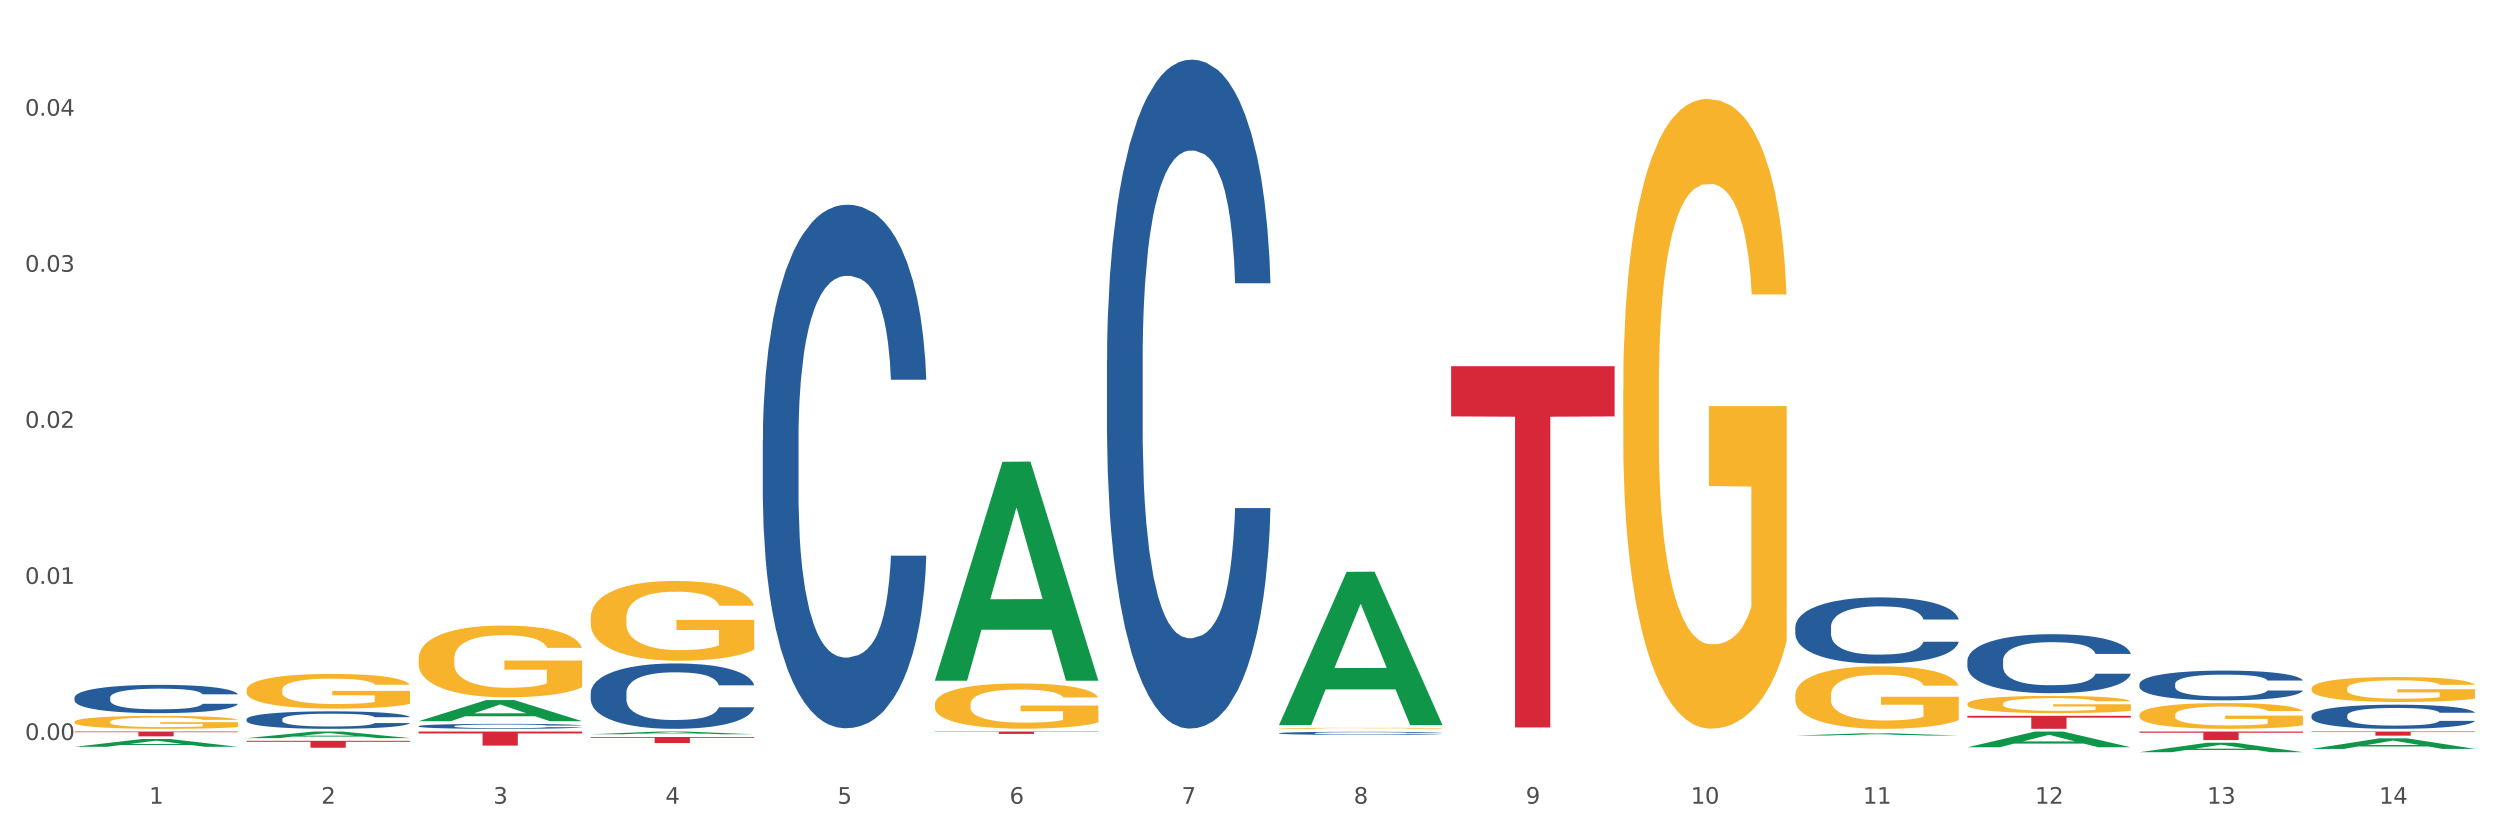 <?xml version="1.0" encoding="utf-8" standalone="no"?>
<!DOCTYPE svg PUBLIC "-//W3C//DTD SVG 1.1//EN"
  "http://www.w3.org/Graphics/SVG/1.1/DTD/svg11.dtd">
<svg xmlns:xlink="http://www.w3.org/1999/xlink" width="1080pt" height="360pt" viewBox="0 0 1080 360" xmlns="http://www.w3.org/2000/svg" version="1.1">
 <rect x="0" y="0" width="1080" height="360" fill="#333333" stroke="none"/>
 <defs>
  <style type="text/css">*{stroke-linejoin: round; stroke-linecap: butt}</style>
 </defs>
 <g id="figure_1">
  <g id="patch_1">
   <path d="M 0 360 
L 1080 360 
L 1080 0 
L 0 0 
z
" style="fill: #ffffff; stroke: #ffffff; stroke-linejoin: miter"/>
  </g>
  <g id="axes_1">
   <g id="matplotlib.axis_1">
    <g id="xtick_1">
     <g id="text_1">
      <!-- 1 -->
      <g style="fill: #4d4d4d" transform="translate(64.432 347.204) scale(0.096 -0.096)">
       <defs>
        <path id="DejaVuSans-31" d="M 794 531 
L 1825 531 
L 1825 4091 
L 703 3866 
L 703 4441 
L 1819 4666 
L 2450 4666 
L 2450 531 
L 3481 531 
L 3481 0 
L 794 0 
L 794 531 
z
" transform="scale(0.016)"/>
       </defs>
       <use xlink:href="#DejaVuSans-31"/>
      </g>
     </g>
    </g>
    <g id="xtick_2">
     <g id="text_2">
      <!-- 2 -->
      <g style="fill: #4d4d4d" transform="translate(138.771 347.204) scale(0.096 -0.096)">
       <defs>
        <path id="DejaVuSans-32" d="M 1228 531 
L 3431 531 
L 3431 0 
L 469 0 
L 469 531 
Q 828 903 1448 1529 
Q 2069 2156 2228 2338 
Q 2531 2678 2651 2914 
Q 2772 3150 2772 3378 
Q 2772 3750 2511 3984 
Q 2250 4219 1831 4219 
Q 1534 4219 1204 4116 
Q 875 4013 500 3803 
L 500 4441 
Q 881 4594 1212 4672 
Q 1544 4750 1819 4750 
Q 2544 4750 2975 4387 
Q 3406 4025 3406 3419 
Q 3406 3131 3298 2873 
Q 3191 2616 2906 2266 
Q 2828 2175 2409 1742 
Q 1991 1309 1228 531 
z
" transform="scale(0.016)"/>
       </defs>
       <use xlink:href="#DejaVuSans-32"/>
      </g>
     </g>
    </g>
    <g id="xtick_3">
     <g id="text_3">
      <!-- 3 -->
      <g style="fill: #4d4d4d" transform="translate(213.109 347.204) scale(0.096 -0.096)">
       <defs>
        <path id="DejaVuSans-33" d="M 2597 2516 
Q 3050 2419 3304 2112 
Q 3559 1806 3559 1356 
Q 3559 666 3084 287 
Q 2609 -91 1734 -91 
Q 1441 -91 1130 -33 
Q 819 25 488 141 
L 488 750 
Q 750 597 1062 519 
Q 1375 441 1716 441 
Q 2309 441 2620 675 
Q 2931 909 2931 1356 
Q 2931 1769 2642 2001 
Q 2353 2234 1838 2234 
L 1294 2234 
L 1294 2753 
L 1863 2753 
Q 2328 2753 2575 2939 
Q 2822 3125 2822 3475 
Q 2822 3834 2567 4026 
Q 2313 4219 1838 4219 
Q 1578 4219 1281 4162 
Q 984 4106 628 3988 
L 628 4550 
Q 988 4650 1302 4700 
Q 1616 4750 1894 4750 
Q 2613 4750 3031 4423 
Q 3450 4097 3450 3541 
Q 3450 3153 3228 2886 
Q 3006 2619 2597 2516 
z
" transform="scale(0.016)"/>
       </defs>
       <use xlink:href="#DejaVuSans-33"/>
      </g>
     </g>
    </g>
    <g id="xtick_4">
     <g id="text_4">
      <!-- 4 -->
      <g style="fill: #4d4d4d" transform="translate(287.448 347.204) scale(0.096 -0.096)">
       <defs>
        <path id="DejaVuSans-34" d="M 2419 4116 
L 825 1625 
L 2419 1625 
L 2419 4116 
z
M 2253 4666 
L 3047 4666 
L 3047 1625 
L 3713 1625 
L 3713 1100 
L 3047 1100 
L 3047 0 
L 2419 0 
L 2419 1100 
L 313 1100 
L 313 1709 
L 2253 4666 
z
" transform="scale(0.016)"/>
       </defs>
       <use xlink:href="#DejaVuSans-34"/>
      </g>
     </g>
    </g>
    <g id="xtick_5">
     <g id="text_5">
      <!-- 5 -->
      <g style="fill: #4d4d4d" transform="translate(361.787 347.204) scale(0.096 -0.096)">
       <defs>
        <path id="DejaVuSans-35" d="M 691 4666 
L 3169 4666 
L 3169 4134 
L 1269 4134 
L 1269 2991 
Q 1406 3038 1543 3061 
Q 1681 3084 1819 3084 
Q 2600 3084 3056 2656 
Q 3513 2228 3513 1497 
Q 3513 744 3044 326 
Q 2575 -91 1722 -91 
Q 1428 -91 1123 -41 
Q 819 9 494 109 
L 494 744 
Q 775 591 1075 516 
Q 1375 441 1709 441 
Q 2250 441 2565 725 
Q 2881 1009 2881 1497 
Q 2881 1984 2565 2268 
Q 2250 2553 1709 2553 
Q 1456 2553 1204 2497 
Q 953 2441 691 2322 
L 691 4666 
z
" transform="scale(0.016)"/>
       </defs>
       <use xlink:href="#DejaVuSans-35"/>
      </g>
     </g>
    </g>
    <g id="xtick_6">
     <g id="text_6">
      <!-- 6 -->
      <g style="fill: #4d4d4d" transform="translate(436.125 347.204) scale(0.096 -0.096)">
       <defs>
        <path id="DejaVuSans-36" d="M 2113 2584 
Q 1688 2584 1439 2293 
Q 1191 2003 1191 1497 
Q 1191 994 1439 701 
Q 1688 409 2113 409 
Q 2538 409 2786 701 
Q 3034 994 3034 1497 
Q 3034 2003 2786 2293 
Q 2538 2584 2113 2584 
z
M 3366 4563 
L 3366 3988 
Q 3128 4100 2886 4159 
Q 2644 4219 2406 4219 
Q 1781 4219 1451 3797 
Q 1122 3375 1075 2522 
Q 1259 2794 1537 2939 
Q 1816 3084 2150 3084 
Q 2853 3084 3261 2657 
Q 3669 2231 3669 1497 
Q 3669 778 3244 343 
Q 2819 -91 2113 -91 
Q 1303 -91 875 529 
Q 447 1150 447 2328 
Q 447 3434 972 4092 
Q 1497 4750 2381 4750 
Q 2619 4750 2861 4703 
Q 3103 4656 3366 4563 
z
" transform="scale(0.016)"/>
       </defs>
       <use xlink:href="#DejaVuSans-36"/>
      </g>
     </g>
    </g>
    <g id="xtick_7">
     <g id="text_7">
      <!-- 7 -->
      <g style="fill: #4d4d4d" transform="translate(510.464 347.204) scale(0.096 -0.096)">
       <defs>
        <path id="DejaVuSans-37" d="M 525 4666 
L 3525 4666 
L 3525 4397 
L 1831 0 
L 1172 0 
L 2766 4134 
L 525 4134 
L 525 4666 
z
" transform="scale(0.016)"/>
       </defs>
       <use xlink:href="#DejaVuSans-37"/>
      </g>
     </g>
    </g>
    <g id="xtick_8">
     <g id="text_8">
      <!-- 8 -->
      <g style="fill: #4d4d4d" transform="translate(584.803 347.204) scale(0.096 -0.096)">
       <defs>
        <path id="DejaVuSans-38" d="M 2034 2216 
Q 1584 2216 1326 1975 
Q 1069 1734 1069 1313 
Q 1069 891 1326 650 
Q 1584 409 2034 409 
Q 2484 409 2743 651 
Q 3003 894 3003 1313 
Q 3003 1734 2745 1975 
Q 2488 2216 2034 2216 
z
M 1403 2484 
Q 997 2584 770 2862 
Q 544 3141 544 3541 
Q 544 4100 942 4425 
Q 1341 4750 2034 4750 
Q 2731 4750 3128 4425 
Q 3525 4100 3525 3541 
Q 3525 3141 3298 2862 
Q 3072 2584 2669 2484 
Q 3125 2378 3379 2068 
Q 3634 1759 3634 1313 
Q 3634 634 3220 271 
Q 2806 -91 2034 -91 
Q 1263 -91 848 271 
Q 434 634 434 1313 
Q 434 1759 690 2068 
Q 947 2378 1403 2484 
z
M 1172 3481 
Q 1172 3119 1398 2916 
Q 1625 2713 2034 2713 
Q 2441 2713 2670 2916 
Q 2900 3119 2900 3481 
Q 2900 3844 2670 4047 
Q 2441 4250 2034 4250 
Q 1625 4250 1398 4047 
Q 1172 3844 1172 3481 
z
" transform="scale(0.016)"/>
       </defs>
       <use xlink:href="#DejaVuSans-38"/>
      </g>
     </g>
    </g>
    <g id="xtick_9">
     <g id="text_9">
      <!-- 9 -->
      <g style="fill: #4d4d4d" transform="translate(659.142 347.204) scale(0.096 -0.096)">
       <defs>
        <path id="DejaVuSans-39" d="M 703 97 
L 703 672 
Q 941 559 1184 500 
Q 1428 441 1663 441 
Q 2288 441 2617 861 
Q 2947 1281 2994 2138 
Q 2813 1869 2534 1725 
Q 2256 1581 1919 1581 
Q 1219 1581 811 2004 
Q 403 2428 403 3163 
Q 403 3881 828 4315 
Q 1253 4750 1959 4750 
Q 2769 4750 3195 4129 
Q 3622 3509 3622 2328 
Q 3622 1225 3098 567 
Q 2575 -91 1691 -91 
Q 1453 -91 1209 -44 
Q 966 3 703 97 
z
M 1959 2075 
Q 2384 2075 2632 2365 
Q 2881 2656 2881 3163 
Q 2881 3666 2632 3958 
Q 2384 4250 1959 4250 
Q 1534 4250 1286 3958 
Q 1038 3666 1038 3163 
Q 1038 2656 1286 2365 
Q 1534 2075 1959 2075 
z
" transform="scale(0.016)"/>
       </defs>
       <use xlink:href="#DejaVuSans-39"/>
      </g>
     </g>
    </g>
    <g id="xtick_10">
     <g id="text_10">
      <!-- 10 -->
      <g style="fill: #4d4d4d" transform="translate(730.426 347.204) scale(0.096 -0.096)">
       <defs>
        <path id="DejaVuSans-30" d="M 2034 4250 
Q 1547 4250 1301 3770 
Q 1056 3291 1056 2328 
Q 1056 1369 1301 889 
Q 1547 409 2034 409 
Q 2525 409 2770 889 
Q 3016 1369 3016 2328 
Q 3016 3291 2770 3770 
Q 2525 4250 2034 4250 
z
M 2034 4750 
Q 2819 4750 3233 4129 
Q 3647 3509 3647 2328 
Q 3647 1150 3233 529 
Q 2819 -91 2034 -91 
Q 1250 -91 836 529 
Q 422 1150 422 2328 
Q 422 3509 836 4129 
Q 1250 4750 2034 4750 
z
" transform="scale(0.016)"/>
       </defs>
       <use xlink:href="#DejaVuSans-31"/>
       <use xlink:href="#DejaVuSans-30" transform="translate(63.623 0)"/>
      </g>
     </g>
    </g>
    <g id="xtick_11">
     <g id="text_11">
      <!-- 11 -->
      <g style="fill: #4d4d4d" transform="translate(804.765 347.204) scale(0.096 -0.096)">
       <use xlink:href="#DejaVuSans-31"/>
       <use xlink:href="#DejaVuSans-31" transform="translate(63.623 0)"/>
      </g>
     </g>
    </g>
    <g id="xtick_12">
     <g id="text_12">
      <!-- 12 -->
      <g style="fill: #4d4d4d" transform="translate(879.104 347.204) scale(0.096 -0.096)">
       <use xlink:href="#DejaVuSans-31"/>
       <use xlink:href="#DejaVuSans-32" transform="translate(63.623 0)"/>
      </g>
     </g>
    </g>
    <g id="xtick_13">
     <g id="text_13">
      <!-- 13 -->
      <g style="fill: #4d4d4d" transform="translate(953.442 347.204) scale(0.096 -0.096)">
       <use xlink:href="#DejaVuSans-31"/>
       <use xlink:href="#DejaVuSans-33" transform="translate(63.623 0)"/>
      </g>
     </g>
    </g>
    <g id="xtick_14">
     <g id="text_14">
      <!-- 14 -->
      <g style="fill: #4d4d4d" transform="translate(1027.781 347.204) scale(0.096 -0.096)">
       <use xlink:href="#DejaVuSans-31"/>
       <use xlink:href="#DejaVuSans-34" transform="translate(63.623 0)"/>
      </g>
     </g>
    </g>
    <g id="xtick_15"/>
    <g id="xtick_16"/>
    <g id="xtick_17"/>
    <g id="xtick_18"/>
    <g id="xtick_19"/>
    <g id="xtick_20"/>
    <g id="xtick_21"/>
    <g id="xtick_22"/>
    <g id="xtick_23"/>
    <g id="xtick_24"/>
    <g id="xtick_25"/>
    <g id="xtick_26"/>
    <g id="xtick_27"/>
   </g>
   <g id="matplotlib.axis_2">
    <g id="ytick_1">
     <g id="text_15">
      <!-- 0.00 -->
      <g style="fill: #4d4d4d" transform="translate(10.8 319.664) scale(0.096 -0.096)">
       <defs>
        <path id="DejaVuSans-2e" d="M 684 794 
L 1344 794 
L 1344 0 
L 684 0 
L 684 794 
z
" transform="scale(0.016)"/>
       </defs>
       <use xlink:href="#DejaVuSans-30"/>
       <use xlink:href="#DejaVuSans-2e" transform="translate(63.623 0)"/>
       <use xlink:href="#DejaVuSans-30" transform="translate(95.41 0)"/>
       <use xlink:href="#DejaVuSans-30" transform="translate(159.033 0)"/>
      </g>
     </g>
    </g>
    <g id="ytick_2">
     <g id="text_16">
      <!-- 0.01 -->
      <g style="fill: #4d4d4d" transform="translate(10.8 252.244) scale(0.096 -0.096)">
       <use xlink:href="#DejaVuSans-30"/>
       <use xlink:href="#DejaVuSans-2e" transform="translate(63.623 0)"/>
       <use xlink:href="#DejaVuSans-30" transform="translate(95.41 0)"/>
       <use xlink:href="#DejaVuSans-31" transform="translate(159.033 0)"/>
      </g>
     </g>
    </g>
    <g id="ytick_3">
     <g id="text_17">
      <!-- 0.02 -->
      <g style="fill: #4d4d4d" transform="translate(10.8 184.824) scale(0.096 -0.096)">
       <use xlink:href="#DejaVuSans-30"/>
       <use xlink:href="#DejaVuSans-2e" transform="translate(63.623 0)"/>
       <use xlink:href="#DejaVuSans-30" transform="translate(95.41 0)"/>
       <use xlink:href="#DejaVuSans-32" transform="translate(159.033 0)"/>
      </g>
     </g>
    </g>
    <g id="ytick_4">
     <g id="text_18">
      <!-- 0.03 -->
      <g style="fill: #4d4d4d" transform="translate(10.8 117.404) scale(0.096 -0.096)">
       <use xlink:href="#DejaVuSans-30"/>
       <use xlink:href="#DejaVuSans-2e" transform="translate(63.623 0)"/>
       <use xlink:href="#DejaVuSans-30" transform="translate(95.41 0)"/>
       <use xlink:href="#DejaVuSans-33" transform="translate(159.033 0)"/>
      </g>
     </g>
    </g>
    <g id="ytick_5">
     <g id="text_19">
      <!-- 0.04 -->
      <g style="fill: #4d4d4d" transform="translate(10.8 49.984) scale(0.096 -0.096)">
       <use xlink:href="#DejaVuSans-30"/>
       <use xlink:href="#DejaVuSans-2e" transform="translate(63.623 0)"/>
       <use xlink:href="#DejaVuSans-30" transform="translate(95.41 0)"/>
       <use xlink:href="#DejaVuSans-34" transform="translate(159.033 0)"/>
      </g>
     </g>
    </g>
    <g id="ytick_6"/>
    <g id="ytick_7"/>
    <g id="ytick_8"/>
    <g id="ytick_9"/>
   </g>
   <g id="PolyCollection_1">
    <path d="M 552.546 313.121 
L 552.619 313.059 
L 581.741 247.02 
L 593.827 246.958 
L 623.168 313.246 
L 609.189 313.246 
L 602.855 297.81 
L 572.786 297.81 
L 572.568 298.059 
L 566.452 313.246 
L 552.546 313.246 
L 552.546 313.121 
L 576.572 288.598 
L 599.069 288.536 
L 587.93 261.087 
L 587.784 260.962 
L 587.638 261.149 
L 576.499 288.536 
L 576.572 288.598 
L 552.546 313.121 
z
" clip-path="url(#p1d6a811f64)" style="fill: #109648"/>
    <path d="M 998.578 323.52 
L 998.651 323.516 
L 1027.773 318.968 
L 1039.859 318.964 
L 1069.2 323.529 
L 1055.221 323.529 
L 1048.887 322.466 
L 1018.818 322.466 
L 1018.6 322.483 
L 1012.484 323.529 
L 998.578 323.529 
L 998.578 323.52 
L 1022.604 321.832 
L 1045.101 321.827 
L 1033.962 319.937 
L 1033.816 319.928 
L 1033.671 319.941 
L 1022.531 321.827 
L 1022.604 321.832 
L 998.578 323.52 
z
" clip-path="url(#p1d6a811f64)" style="fill: #109648"/>
    <path d="M 849.901 322.819 
L 849.974 322.813 
L 879.096 316.023 
L 891.182 316.017 
L 920.523 322.832 
L 906.544 322.832 
L 900.21 321.245 
L 870.141 321.245 
L 869.922 321.271 
L 863.807 322.832 
L 849.901 322.832 
L 849.901 322.819 
L 873.927 320.298 
L 896.424 320.292 
L 885.284 317.469 
L 885.139 317.456 
L 884.993 317.476 
L 873.854 320.292 
L 873.927 320.298 
L 849.901 322.819 
z
" clip-path="url(#p1d6a811f64)" style="fill: #109648"/>
    <path d="M 775.562 317.747 
L 775.635 317.746 
L 804.757 316.788 
L 816.843 316.787 
L 846.184 317.749 
L 832.205 317.749 
L 825.871 317.525 
L 795.802 317.525 
L 795.584 317.528 
L 789.468 317.749 
L 775.562 317.749 
L 775.562 317.747 
L 799.588 317.391 
L 822.085 317.39 
L 810.946 316.992 
L 810.8 316.99 
L 810.655 316.993 
L 799.515 317.39 
L 799.588 317.391 
L 775.562 317.747 
z
" clip-path="url(#p1d6a811f64)" style="fill: #109648"/>
    <path d="M 924.24 324.942 
L 924.312 324.938 
L 953.435 320.86 
L 965.52 320.856 
L 994.861 324.95 
L 980.883 324.95 
L 974.548 323.996 
L 944.48 323.996 
L 944.261 324.012 
L 938.145 324.95 
L 924.24 324.95 
L 924.24 324.942 
L 948.265 323.428 
L 970.763 323.424 
L 959.623 321.729 
L 959.478 321.721 
L 959.332 321.733 
L 948.193 323.424 
L 948.265 323.428 
L 924.24 324.942 
z
" clip-path="url(#p1d6a811f64)" style="fill: #109648"/>
    <path d="M 255.191 266.901 
L 255.275 266.869 
L 255.275 265.736 
L 255.441 264.759 
L 256.275 262.398 
L 257.526 260.445 
L 258.443 259.406 
L 259.36 258.555 
L 260.444 257.705 
L 261.778 256.823 
L 264.196 255.532 
L 265.697 254.871 
L 267.531 254.178 
L 270.866 253.17 
L 273.284 252.604 
L 275.786 252.131 
L 279.871 251.564 
L 282.539 251.312 
L 285.374 251.123 
L 288.793 250.997 
L 291.377 250.966 
L 297.047 251.06 
L 301.883 251.344 
L 304.218 251.564 
L 307.219 251.942 
L 308.804 252.194 
L 311.388 252.698 
L 314.057 253.359 
L 315.891 253.926 
L 318.642 254.997 
L 320.727 256.068 
L 322.645 257.39 
L 323.645 258.304 
L 324.395 259.154 
L 325.062 260.13 
L 325.73 261.673 
L 310.721 261.673 
L 310.138 260.571 
L 309.221 259.532 
L 307.886 258.524 
L 306.719 257.894 
L 304.718 257.107 
L 302.884 256.603 
L 300.966 256.225 
L 298.631 255.91 
L 296.797 255.753 
L 294.212 255.627 
L 289.126 255.658 
L 285.708 255.91 
L 283.373 256.225 
L 281.872 256.509 
L 280.538 256.823 
L 279.037 257.264 
L 277.286 257.926 
L 276.036 258.524 
L 274.785 259.28 
L 273.785 260.036 
L 272.867 260.917 
L 272.117 261.862 
L 271.533 262.838 
L 271.033 264.035 
L 270.616 266.019 
L 270.616 270.333 
L 270.783 271.31 
L 271.2 272.601 
L 271.7 273.577 
L 272.534 274.742 
L 273.284 275.53 
L 274.702 276.663 
L 276.286 277.608 
L 277.537 278.206 
L 278.787 278.71 
L 280.955 279.403 
L 283.373 279.97 
L 285.458 280.316 
L 288.292 280.631 
L 290.21 280.757 
L 291.878 280.82 
L 295.963 280.82 
L 298.882 280.726 
L 302.133 280.505 
L 304.635 280.222 
L 306.719 279.876 
L 309.054 279.309 
L 310.555 278.773 
L 310.555 272.192 
L 292.211 272.16 
L 292.211 267.783 
L 325.813 267.783 
L 325.813 280.631 
L 324.395 281.293 
L 322.811 281.891 
L 321.144 282.426 
L 318.642 283.088 
L 315.641 283.718 
L 312.973 284.158 
L 310.138 284.536 
L 306.803 284.883 
L 302.467 285.198 
L 299.799 285.324 
L 296.464 285.418 
L 292.545 285.45 
L 289.126 285.387 
L 285.791 285.229 
L 282.289 284.946 
L 278.871 284.536 
L 276.286 284.127 
L 273.701 283.623 
L 270.95 282.962 
L 268.782 282.332 
L 267.114 281.765 
L 265.28 281.041 
L 263.279 280.096 
L 261.778 279.246 
L 260.444 278.364 
L 259.027 277.23 
L 258.026 276.254 
L 257.025 275.026 
L 256.442 274.113 
L 255.775 272.695 
L 255.275 270.711 
L 255.191 266.901 
z
" clip-path="url(#p1d6a811f64)" style="fill: #f7b32b"/>
    <path d="M 701.223 168.453 
L 701.307 168.204 
L 701.307 159.26 
L 701.474 151.557 
L 702.307 132.923 
L 703.558 117.518 
L 704.475 109.319 
L 705.392 102.61 
L 706.476 95.902 
L 707.81 88.945 
L 710.228 78.758 
L 711.729 73.54 
L 713.563 68.074 
L 716.899 60.123 
L 719.317 55.651 
L 721.818 51.924 
L 725.903 47.452 
L 728.572 45.464 
L 731.406 43.973 
L 734.825 42.979 
L 737.41 42.731 
L 743.08 43.476 
L 747.915 45.712 
L 750.25 47.452 
L 753.252 50.433 
L 754.836 52.421 
L 757.421 56.396 
L 760.089 61.614 
L 761.923 66.086 
L 764.675 74.534 
L 766.759 82.982 
L 768.677 93.417 
L 769.677 100.623 
L 770.428 107.331 
L 771.095 115.033 
L 771.762 127.208 
L 756.754 127.208 
L 756.17 118.512 
L 755.253 110.313 
L 753.919 102.362 
L 752.751 97.393 
L 750.75 91.181 
L 748.916 87.206 
L 746.998 84.224 
L 744.664 81.739 
L 742.829 80.497 
L 740.245 79.503 
L 735.159 79.752 
L 731.74 81.739 
L 729.405 84.224 
L 727.905 86.46 
L 726.571 88.945 
L 725.07 92.423 
L 723.319 97.641 
L 722.068 102.362 
L 720.817 108.325 
L 719.817 114.288 
L 718.9 121.245 
L 718.149 128.699 
L 717.566 136.401 
L 717.065 145.843 
L 716.648 161.496 
L 716.648 195.535 
L 716.815 203.238 
L 717.232 213.425 
L 717.732 221.127 
L 718.566 230.32 
L 719.317 236.532 
L 720.734 245.476 
L 722.318 252.93 
L 723.569 257.651 
L 724.82 261.626 
L 726.987 267.093 
L 729.405 271.565 
L 731.49 274.298 
L 734.325 276.783 
L 736.242 277.776 
L 737.91 278.273 
L 741.996 278.273 
L 744.914 277.528 
L 748.166 275.789 
L 750.667 273.553 
L 752.751 270.819 
L 755.086 266.347 
L 756.587 262.123 
L 756.587 210.195 
L 738.244 209.946 
L 738.244 175.41 
L 771.845 175.41 
L 771.845 276.783 
L 770.428 282 
L 768.844 286.721 
L 767.176 290.945 
L 764.675 296.163 
L 761.673 301.132 
L 759.005 304.61 
L 756.17 307.592 
L 752.835 310.325 
L 748.499 312.81 
L 745.831 313.803 
L 742.496 314.549 
L 738.577 314.797 
L 735.159 314.3 
L 731.823 313.058 
L 728.321 310.822 
L 724.903 307.592 
L 722.318 304.362 
L 719.733 300.387 
L 716.982 295.169 
L 714.814 290.2 
L 713.147 285.727 
L 711.312 280.013 
L 709.311 272.559 
L 707.81 265.85 
L 706.476 258.893 
L 705.059 249.949 
L 704.058 242.246 
L 703.058 232.556 
L 702.474 225.351 
L 701.807 214.17 
L 701.307 198.517 
L 701.223 168.453 
z
" clip-path="url(#p1d6a811f64)" style="fill: #f7b32b"/>
    <path d="M 552.546 314.614 
L 552.629 314.614 
L 552.629 314.599 
L 552.796 314.586 
L 553.63 314.556 
L 554.881 314.53 
L 555.798 314.517 
L 556.715 314.506 
L 557.799 314.494 
L 559.133 314.483 
L 561.551 314.466 
L 563.052 314.458 
L 564.886 314.449 
L 568.221 314.435 
L 570.639 314.428 
L 573.141 314.422 
L 577.226 314.415 
L 579.894 314.411 
L 582.729 314.409 
L 586.148 314.407 
L 588.732 314.407 
L 594.402 314.408 
L 599.238 314.412 
L 601.573 314.415 
L 604.574 314.419 
L 606.158 314.423 
L 608.743 314.429 
L 611.411 314.438 
L 613.246 314.445 
L 615.997 314.459 
L 618.082 314.473 
L 619.999 314.49 
L 621 314.502 
L 621.75 314.513 
L 622.417 314.526 
L 623.084 314.546 
L 608.076 314.546 
L 607.493 314.532 
L 606.575 314.518 
L 605.241 314.505 
L 604.074 314.497 
L 602.073 314.487 
L 600.239 314.48 
L 598.321 314.475 
L 595.986 314.471 
L 594.152 314.469 
L 591.567 314.467 
L 586.481 314.468 
L 583.063 314.471 
L 580.728 314.475 
L 579.227 314.479 
L 577.893 314.483 
L 576.392 314.489 
L 574.641 314.497 
L 573.391 314.505 
L 572.14 314.515 
L 571.139 314.525 
L 570.222 314.536 
L 569.472 314.549 
L 568.888 314.561 
L 568.388 314.577 
L 567.971 314.603 
L 567.971 314.659 
L 568.138 314.672 
L 568.555 314.688 
L 569.055 314.701 
L 569.889 314.716 
L 570.639 314.726 
L 572.057 314.741 
L 573.641 314.753 
L 574.891 314.761 
L 576.142 314.768 
L 578.31 314.777 
L 580.728 314.784 
L 582.812 314.789 
L 585.647 314.793 
L 587.565 314.794 
L 589.233 314.795 
L 593.318 314.795 
L 596.236 314.794 
L 599.488 314.791 
L 601.99 314.788 
L 604.074 314.783 
L 606.409 314.776 
L 607.909 314.769 
L 607.909 314.683 
L 589.566 314.683 
L 589.566 314.626 
L 623.168 314.626 
L 623.168 314.793 
L 621.75 314.801 
L 620.166 314.809 
L 618.499 314.816 
L 615.997 314.825 
L 612.996 314.833 
L 610.327 314.839 
L 607.493 314.844 
L 604.157 314.848 
L 599.822 314.852 
L 597.154 314.854 
L 593.818 314.855 
L 589.9 314.856 
L 586.481 314.855 
L 583.146 314.853 
L 579.644 314.849 
L 576.226 314.844 
L 573.641 314.838 
L 571.056 314.832 
L 568.305 314.823 
L 566.137 314.815 
L 564.469 314.808 
L 562.635 314.798 
L 560.634 314.786 
L 559.133 314.775 
L 557.799 314.763 
L 556.381 314.749 
L 555.381 314.736 
L 554.38 314.72 
L 553.797 314.708 
L 553.13 314.69 
L 552.629 314.664 
L 552.546 314.614 
z
" clip-path="url(#p1d6a811f64)" style="fill: #f7b32b"/>
    <path d="M 403.869 304.278 
L 403.952 304.26 
L 403.952 303.618 
L 404.119 303.065 
L 404.952 301.727 
L 406.203 300.62 
L 407.12 300.032 
L 408.037 299.55 
L 409.121 299.068 
L 410.455 298.568 
L 412.873 297.837 
L 414.374 297.462 
L 416.209 297.07 
L 419.544 296.499 
L 421.962 296.177 
L 424.463 295.91 
L 428.549 295.589 
L 431.217 295.446 
L 434.052 295.339 
L 437.47 295.267 
L 440.055 295.25 
L 445.725 295.303 
L 450.561 295.464 
L 452.895 295.589 
L 455.897 295.803 
L 457.481 295.945 
L 460.066 296.231 
L 462.734 296.606 
L 464.568 296.927 
L 467.32 297.533 
L 469.404 298.14 
L 471.322 298.89 
L 472.322 299.407 
L 473.073 299.889 
L 473.74 300.442 
L 474.407 301.316 
L 459.399 301.316 
L 458.815 300.692 
L 457.898 300.103 
L 456.564 299.532 
L 455.397 299.175 
L 453.396 298.729 
L 451.561 298.443 
L 449.643 298.229 
L 447.309 298.051 
L 445.475 297.962 
L 442.89 297.89 
L 437.804 297.908 
L 434.385 298.051 
L 432.051 298.229 
L 430.55 298.39 
L 429.216 298.568 
L 427.715 298.818 
L 425.964 299.193 
L 424.713 299.532 
L 423.463 299.96 
L 422.462 300.388 
L 421.545 300.888 
L 420.794 301.423 
L 420.211 301.976 
L 419.711 302.654 
L 419.294 303.779 
L 419.294 306.223 
L 419.46 306.776 
L 419.877 307.508 
L 420.378 308.061 
L 421.211 308.721 
L 421.962 309.167 
L 423.379 309.81 
L 424.963 310.345 
L 426.214 310.684 
L 427.465 310.969 
L 429.633 311.362 
L 432.051 311.683 
L 434.135 311.879 
L 436.97 312.058 
L 438.888 312.129 
L 440.555 312.165 
L 444.641 312.165 
L 447.559 312.111 
L 450.811 311.986 
L 453.312 311.826 
L 455.397 311.629 
L 457.731 311.308 
L 459.232 311.005 
L 459.232 307.276 
L 440.889 307.258 
L 440.889 304.778 
L 474.49 304.778 
L 474.49 312.058 
L 473.073 312.432 
L 471.489 312.771 
L 469.821 313.075 
L 467.32 313.449 
L 464.318 313.806 
L 461.65 314.056 
L 458.815 314.27 
L 455.48 314.467 
L 451.144 314.645 
L 448.476 314.716 
L 445.141 314.77 
L 441.222 314.788 
L 437.804 314.752 
L 434.469 314.663 
L 430.967 314.502 
L 427.548 314.27 
L 424.963 314.038 
L 422.379 313.753 
L 419.627 313.378 
L 417.459 313.021 
L 415.792 312.7 
L 413.957 312.29 
L 411.956 311.754 
L 410.455 311.273 
L 409.121 310.773 
L 407.704 310.131 
L 406.703 309.578 
L 405.703 308.882 
L 405.119 308.364 
L 404.452 307.561 
L 403.952 306.437 
L 403.869 304.278 
z
" clip-path="url(#p1d6a811f64)" style="fill: #f7b32b"/>
    <path d="M 775.562 300.316 
L 775.645 300.291 
L 775.645 299.403 
L 775.812 298.637 
L 776.646 296.786 
L 777.897 295.256 
L 778.814 294.441 
L 779.731 293.774 
L 780.815 293.108 
L 782.149 292.417 
L 784.567 291.405 
L 786.068 290.886 
L 787.902 290.343 
L 791.237 289.553 
L 793.655 289.109 
L 796.157 288.739 
L 800.242 288.294 
L 802.91 288.097 
L 805.745 287.949 
L 809.164 287.85 
L 811.748 287.825 
L 817.418 287.899 
L 822.254 288.122 
L 824.589 288.294 
L 827.59 288.591 
L 829.175 288.788 
L 831.759 289.183 
L 834.427 289.701 
L 836.262 290.146 
L 839.013 290.985 
L 841.098 291.824 
L 843.015 292.861 
L 844.016 293.577 
L 844.766 294.243 
L 845.433 295.009 
L 846.1 296.218 
L 831.092 296.218 
L 830.509 295.354 
L 829.592 294.54 
L 828.257 293.75 
L 827.09 293.256 
L 825.089 292.639 
L 823.255 292.244 
L 821.337 291.948 
L 819.002 291.701 
L 817.168 291.577 
L 814.583 291.479 
L 809.497 291.503 
L 806.079 291.701 
L 803.744 291.948 
L 802.243 292.17 
L 800.909 292.417 
L 799.408 292.762 
L 797.657 293.281 
L 796.407 293.75 
L 795.156 294.342 
L 794.156 294.935 
L 793.238 295.626 
L 792.488 296.366 
L 791.904 297.132 
L 791.404 298.07 
L 790.987 299.625 
L 790.987 303.007 
L 791.154 303.772 
L 791.571 304.784 
L 792.071 305.549 
L 792.905 306.463 
L 793.655 307.08 
L 795.073 307.968 
L 796.657 308.709 
L 797.908 309.178 
L 799.158 309.573 
L 801.326 310.116 
L 803.744 310.56 
L 805.829 310.832 
L 808.663 311.079 
L 810.581 311.177 
L 812.249 311.227 
L 816.334 311.227 
L 819.253 311.153 
L 822.504 310.98 
L 825.006 310.758 
L 827.09 310.486 
L 829.425 310.042 
L 830.926 309.622 
L 830.926 304.463 
L 812.582 304.438 
L 812.582 301.007 
L 846.184 301.007 
L 846.184 311.079 
L 844.766 311.597 
L 843.182 312.066 
L 841.515 312.486 
L 839.013 313.004 
L 836.012 313.498 
L 833.344 313.843 
L 830.509 314.14 
L 827.174 314.411 
L 822.838 314.658 
L 820.17 314.757 
L 816.835 314.831 
L 812.916 314.856 
L 809.497 314.806 
L 806.162 314.683 
L 802.66 314.461 
L 799.242 314.14 
L 796.657 313.819 
L 794.072 313.424 
L 791.321 312.905 
L 789.153 312.412 
L 787.485 311.967 
L 785.651 311.4 
L 783.65 310.659 
L 782.149 309.993 
L 780.815 309.301 
L 779.398 308.413 
L 778.397 307.647 
L 777.396 306.685 
L 776.813 305.969 
L 776.146 304.858 
L 775.645 303.303 
L 775.562 300.316 
z
" clip-path="url(#p1d6a811f64)" style="fill: #f7b32b"/>
    <path d="M 403.869 293.911 
L 403.941 293.822 
L 433.064 199.488 
L 445.15 199.399 
L 474.49 294.089 
L 460.512 294.089 
L 454.177 272.039 
L 424.109 272.039 
L 423.89 272.394 
L 417.774 294.089 
L 403.869 294.089 
L 403.869 293.911 
L 427.895 258.88 
L 450.392 258.791 
L 439.252 219.582 
L 439.107 219.404 
L 438.961 219.671 
L 427.822 258.791 
L 427.895 258.88 
L 403.869 293.911 
z
" clip-path="url(#p1d6a811f64)" style="fill: #109648"/>
    <path d="M 255.191 317.209 
L 255.264 317.208 
L 284.386 316.018 
L 296.472 316.017 
L 325.813 317.211 
L 311.834 317.211 
L 305.5 316.933 
L 275.431 316.933 
L 275.213 316.938 
L 269.097 317.211 
L 255.191 317.211 
L 255.191 317.209 
L 279.217 316.767 
L 301.714 316.766 
L 290.575 316.271 
L 290.429 316.269 
L 290.284 316.272 
L 279.144 316.766 
L 279.217 316.767 
L 255.191 317.209 
z
" clip-path="url(#p1d6a811f64)" style="fill: #109648"/>
    <path d="M 180.852 311.529 
L 180.925 311.521 
L 210.048 302.425 
L 222.133 302.416 
L 251.474 311.546 
L 237.495 311.546 
L 231.161 309.42 
L 201.092 309.42 
L 200.874 309.455 
L 194.758 311.546 
L 180.852 311.546 
L 180.852 311.529 
L 204.878 308.151 
L 227.375 308.143 
L 216.236 304.362 
L 216.09 304.345 
L 215.945 304.371 
L 204.806 308.143 
L 204.878 308.151 
L 180.852 311.529 
z
" clip-path="url(#p1d6a811f64)" style="fill: #109648"/>
    <path d="M 106.514 318.859 
L 106.587 318.857 
L 135.709 316.019 
L 147.795 316.017 
L 177.135 318.865 
L 163.157 318.865 
L 156.823 318.201 
L 126.754 318.201 
L 126.535 318.212 
L 120.42 318.865 
L 106.514 318.865 
L 106.514 318.859 
L 130.54 317.806 
L 153.037 317.803 
L 141.897 316.624 
L 141.752 316.618 
L 141.606 316.626 
L 130.467 317.803 
L 130.54 317.806 
L 106.514 318.859 
z
" clip-path="url(#p1d6a811f64)" style="fill: #109648"/>
    <path d="M 180.852 313.673 
L 180.936 313.671 
L 180.936 313.616 
L 181.186 313.541 
L 182.105 313.404 
L 183.273 313.3 
L 185.277 313.178 
L 186.362 313.127 
L 187.781 313.07 
L 190.703 312.978 
L 194.042 312.9 
L 196.379 312.856 
L 198.132 312.829 
L 202.056 312.78 
L 204.31 312.758 
L 206.647 312.741 
L 208.65 312.729 
L 211.989 312.715 
L 214.661 312.709 
L 217.749 312.707 
L 220.337 312.709 
L 223.76 312.717 
L 228.768 312.741 
L 230.688 312.754 
L 233.276 312.778 
L 235.947 312.809 
L 238.118 312.841 
L 240.622 312.886 
L 243.21 312.945 
L 245.714 313.019 
L 247.467 313.088 
L 248.886 313.161 
L 250.139 313.249 
L 251.057 313.345 
L 251.474 313.425 
L 236.198 313.425 
L 235.78 313.353 
L 234.946 313.274 
L 234.111 313.221 
L 233.193 313.178 
L 231.774 313.129 
L 230.521 313.098 
L 228.434 313.06 
L 226.514 313.037 
L 224.928 313.023 
L 223.008 313.011 
L 218.918 313 
L 215.996 313 
L 214.16 313.004 
L 211.906 313.013 
L 209.986 313.027 
L 207.732 313.051 
L 205.979 313.076 
L 204.226 313.11 
L 203.224 313.133 
L 201.722 313.176 
L 200.72 313.212 
L 199.384 313.272 
L 198.633 313.315 
L 197.297 313.427 
L 196.713 313.51 
L 196.463 313.567 
L 196.296 313.629 
L 196.296 313.935 
L 196.797 314.073 
L 197.214 314.132 
L 197.882 314.198 
L 199.134 314.285 
L 200.97 314.369 
L 202.89 314.43 
L 204.476 314.467 
L 205.979 314.495 
L 207.482 314.516 
L 209.318 314.536 
L 210.821 314.548 
L 213.075 314.559 
L 215.746 314.565 
L 217.833 314.565 
L 222.09 314.555 
L 224.01 314.546 
L 225.847 314.532 
L 227.85 314.51 
L 229.436 314.487 
L 230.354 314.469 
L 231.857 314.432 
L 233.026 314.393 
L 234.027 314.347 
L 234.695 314.308 
L 235.447 314.249 
L 236.031 314.183 
L 236.198 314.147 
L 251.474 314.147 
L 251.14 314.218 
L 250.556 314.287 
L 249.387 314.379 
L 248.469 314.432 
L 247.05 314.497 
L 245.547 314.551 
L 243.46 314.612 
L 241.54 314.657 
L 239.537 314.697 
L 237.367 314.732 
L 233.443 314.781 
L 232.024 314.795 
L 229.019 314.818 
L 226.681 314.832 
L 223.259 314.846 
L 219.753 314.854 
L 216.08 314.856 
L 212.824 314.852 
L 209.235 314.84 
L 206.981 314.828 
L 204.476 314.81 
L 201.555 314.783 
L 198.8 314.75 
L 196.212 314.71 
L 193.791 314.665 
L 191.538 314.614 
L 188.616 314.53 
L 186.445 314.447 
L 184.859 314.371 
L 183.774 314.306 
L 182.689 314.224 
L 182.105 314.167 
L 181.186 314.03 
L 180.852 313.902 
L 180.852 313.673 
z
" clip-path="url(#p1d6a811f64)" style="fill: #255c99"/>
    <path d="M 32.175 301.348 
L 32.258 301.337 
L 32.258 301.024 
L 32.509 300.6 
L 33.427 299.818 
L 34.596 299.226 
L 36.599 298.534 
L 37.684 298.243 
L 39.104 297.919 
L 42.025 297.395 
L 45.364 296.948 
L 47.702 296.702 
L 49.455 296.546 
L 53.378 296.267 
L 55.632 296.144 
L 57.969 296.043 
L 59.973 295.976 
L 63.312 295.898 
L 65.983 295.865 
L 69.072 295.853 
L 71.66 295.865 
L 75.082 295.909 
L 80.091 296.043 
L 82.011 296.121 
L 84.599 296.255 
L 87.27 296.434 
L 89.44 296.613 
L 91.945 296.87 
L 94.533 297.205 
L 97.037 297.629 
L 98.79 298.02 
L 100.209 298.433 
L 101.461 298.936 
L 102.379 299.483 
L 102.797 299.941 
L 87.52 299.941 
L 87.103 299.528 
L 86.268 299.081 
L 85.434 298.779 
L 84.515 298.534 
L 83.096 298.254 
L 81.844 298.076 
L 79.757 297.864 
L 77.837 297.73 
L 76.251 297.651 
L 74.331 297.584 
L 70.241 297.517 
L 67.319 297.517 
L 65.482 297.54 
L 63.229 297.596 
L 61.309 297.674 
L 59.055 297.808 
L 57.302 297.953 
L 55.549 298.143 
L 54.547 298.277 
L 53.044 298.523 
L 52.043 298.724 
L 50.707 299.07 
L 49.956 299.315 
L 48.62 299.952 
L 48.036 300.421 
L 47.785 300.745 
L 47.618 301.102 
L 47.618 302.844 
L 48.119 303.626 
L 48.537 303.961 
L 49.204 304.341 
L 50.457 304.832 
L 52.293 305.312 
L 54.213 305.659 
L 55.799 305.871 
L 57.302 306.027 
L 58.804 306.15 
L 60.641 306.262 
L 62.143 306.329 
L 64.397 306.396 
L 67.069 306.429 
L 69.155 306.429 
L 73.413 306.373 
L 75.333 306.317 
L 77.169 306.239 
L 79.173 306.116 
L 80.759 305.982 
L 81.677 305.882 
L 83.18 305.67 
L 84.348 305.446 
L 85.35 305.19 
L 86.018 304.966 
L 86.769 304.631 
L 87.353 304.251 
L 87.52 304.05 
L 102.797 304.05 
L 102.463 304.452 
L 101.879 304.843 
L 100.71 305.368 
L 99.792 305.67 
L 98.372 306.038 
L 96.87 306.351 
L 94.783 306.697 
L 92.863 306.954 
L 90.86 307.177 
L 88.689 307.378 
L 84.766 307.658 
L 83.347 307.736 
L 80.341 307.87 
L 78.004 307.948 
L 74.581 308.026 
L 71.075 308.071 
L 67.402 308.082 
L 64.147 308.06 
L 60.557 307.993 
L 58.303 307.926 
L 55.799 307.825 
L 52.877 307.669 
L 50.123 307.479 
L 47.535 307.256 
L 45.114 306.999 
L 42.86 306.708 
L 39.938 306.228 
L 37.768 305.759 
L 36.182 305.324 
L 35.097 304.955 
L 34.011 304.486 
L 33.427 304.162 
L 32.509 303.38 
L 32.175 302.654 
L 32.175 301.348 
z
" clip-path="url(#p1d6a811f64)" style="fill: #255c99"/>
    <path d="M 924.24 308.866 
L 924.323 308.856 
L 924.323 308.489 
L 924.49 308.174 
L 925.323 307.411 
L 926.574 306.781 
L 927.491 306.445 
L 928.408 306.171 
L 929.492 305.896 
L 930.826 305.611 
L 933.244 305.195 
L 934.745 304.981 
L 936.58 304.757 
L 939.915 304.432 
L 942.333 304.249 
L 944.834 304.096 
L 948.92 303.913 
L 951.588 303.832 
L 954.423 303.771 
L 957.841 303.73 
L 960.426 303.72 
L 966.096 303.75 
L 970.932 303.842 
L 973.266 303.913 
L 976.268 304.035 
L 977.852 304.117 
L 980.437 304.279 
L 983.105 304.493 
L 984.939 304.676 
L 987.691 305.022 
L 989.775 305.367 
L 991.693 305.795 
L 992.693 306.089 
L 993.444 306.364 
L 994.111 306.679 
L 994.778 307.178 
L 979.77 307.178 
L 979.186 306.822 
L 978.269 306.486 
L 976.935 306.161 
L 975.768 305.957 
L 973.766 305.703 
L 971.932 305.54 
L 970.014 305.418 
L 967.68 305.317 
L 965.845 305.266 
L 963.261 305.225 
L 958.175 305.235 
L 954.756 305.317 
L 952.422 305.418 
L 950.921 305.51 
L 949.587 305.611 
L 948.086 305.754 
L 946.335 305.967 
L 945.084 306.161 
L 943.834 306.405 
L 942.833 306.649 
L 941.916 306.933 
L 941.165 307.239 
L 940.582 307.554 
L 940.081 307.94 
L 939.665 308.581 
L 939.665 309.974 
L 939.831 310.289 
L 940.248 310.706 
L 940.749 311.022 
L 941.582 311.398 
L 942.333 311.652 
L 943.75 312.018 
L 945.334 312.323 
L 946.585 312.517 
L 947.836 312.679 
L 950.004 312.903 
L 952.422 313.086 
L 954.506 313.198 
L 957.341 313.3 
L 959.259 313.34 
L 960.926 313.361 
L 965.012 313.361 
L 967.93 313.33 
L 971.182 313.259 
L 973.683 313.167 
L 975.768 313.056 
L 978.102 312.872 
L 979.603 312.7 
L 979.603 310.574 
L 961.26 310.564 
L 961.26 309.15 
L 994.861 309.15 
L 994.861 313.3 
L 993.444 313.513 
L 991.86 313.706 
L 990.192 313.879 
L 987.691 314.093 
L 984.689 314.296 
L 982.021 314.439 
L 979.186 314.561 
L 975.851 314.672 
L 971.515 314.774 
L 968.847 314.815 
L 965.512 314.845 
L 961.593 314.856 
L 958.175 314.835 
L 954.84 314.784 
L 951.338 314.693 
L 947.919 314.561 
L 945.334 314.428 
L 942.75 314.266 
L 939.998 314.052 
L 937.83 313.849 
L 936.163 313.666 
L 934.328 313.432 
L 932.327 313.127 
L 930.826 312.852 
L 929.492 312.567 
L 928.075 312.201 
L 927.074 311.886 
L 926.074 311.489 
L 925.49 311.195 
L 924.823 310.737 
L 924.323 310.096 
L 924.24 308.866 
z
" clip-path="url(#p1d6a811f64)" style="fill: #f7b32b"/>
    <path d="M 998.578 297.457 
L 998.662 297.447 
L 998.662 297.092 
L 998.828 296.787 
L 999.662 296.047 
L 1000.913 295.436 
L 1001.83 295.11 
L 1002.747 294.844 
L 1003.831 294.578 
L 1005.165 294.302 
L 1007.583 293.898 
L 1009.084 293.691 
L 1010.918 293.474 
L 1014.253 293.158 
L 1016.671 292.981 
L 1019.173 292.833 
L 1023.258 292.655 
L 1025.926 292.577 
L 1028.761 292.517 
L 1032.18 292.478 
L 1034.765 292.468 
L 1040.434 292.498 
L 1045.27 292.586 
L 1047.605 292.655 
L 1050.607 292.774 
L 1052.191 292.853 
L 1054.775 293.01 
L 1057.444 293.217 
L 1059.278 293.395 
L 1062.029 293.73 
L 1064.114 294.065 
L 1066.032 294.479 
L 1067.032 294.765 
L 1067.783 295.032 
L 1068.45 295.337 
L 1069.117 295.82 
L 1054.108 295.82 
L 1053.525 295.475 
L 1052.608 295.15 
L 1051.274 294.834 
L 1050.106 294.637 
L 1048.105 294.391 
L 1046.271 294.233 
L 1044.353 294.115 
L 1042.019 294.016 
L 1040.184 293.967 
L 1037.599 293.927 
L 1032.513 293.937 
L 1029.095 294.016 
L 1026.76 294.115 
L 1025.259 294.203 
L 1023.925 294.302 
L 1022.425 294.44 
L 1020.674 294.647 
L 1019.423 294.834 
L 1018.172 295.071 
L 1017.172 295.308 
L 1016.255 295.584 
L 1015.504 295.88 
L 1014.92 296.185 
L 1014.42 296.56 
L 1014.003 297.181 
L 1014.003 298.532 
L 1014.17 298.837 
L 1014.587 299.242 
L 1015.087 299.547 
L 1015.921 299.912 
L 1016.671 300.159 
L 1018.089 300.513 
L 1019.673 300.809 
L 1020.924 300.997 
L 1022.174 301.154 
L 1024.342 301.371 
L 1026.76 301.549 
L 1028.845 301.657 
L 1031.68 301.756 
L 1033.597 301.795 
L 1035.265 301.815 
L 1039.35 301.815 
L 1042.269 301.785 
L 1045.52 301.716 
L 1048.022 301.628 
L 1050.106 301.519 
L 1052.441 301.342 
L 1053.942 301.174 
L 1053.942 299.113 
L 1035.598 299.104 
L 1035.598 297.733 
L 1069.2 297.733 
L 1069.2 301.756 
L 1067.783 301.963 
L 1066.198 302.15 
L 1064.531 302.318 
L 1062.029 302.525 
L 1059.028 302.722 
L 1056.36 302.86 
L 1053.525 302.978 
L 1050.19 303.087 
L 1045.854 303.185 
L 1043.186 303.225 
L 1039.851 303.254 
L 1035.932 303.264 
L 1032.513 303.245 
L 1029.178 303.195 
L 1025.676 303.106 
L 1022.258 302.978 
L 1019.673 302.85 
L 1017.088 302.692 
L 1014.337 302.485 
L 1012.169 302.288 
L 1010.501 302.111 
L 1008.667 301.884 
L 1006.666 301.588 
L 1005.165 301.322 
L 1003.831 301.046 
L 1002.414 300.691 
L 1001.413 300.385 
L 1000.413 300.001 
L 999.829 299.715 
L 999.162 299.271 
L 998.662 298.65 
L 998.578 297.457 
z
" clip-path="url(#p1d6a811f64)" style="fill: #f7b32b"/>
    <path d="M 849.901 304.063 
L 849.984 304.057 
L 849.984 303.811 
L 850.151 303.6 
L 850.985 303.089 
L 852.235 302.667 
L 853.153 302.442 
L 854.07 302.258 
L 855.154 302.074 
L 856.488 301.884 
L 858.906 301.604 
L 860.407 301.461 
L 862.241 301.311 
L 865.576 301.094 
L 867.994 300.971 
L 870.495 300.869 
L 874.581 300.746 
L 877.249 300.692 
L 880.084 300.651 
L 883.502 300.623 
L 886.087 300.617 
L 891.757 300.637 
L 896.593 300.698 
L 898.927 300.746 
L 901.929 300.828 
L 903.513 300.882 
L 906.098 300.991 
L 908.766 301.134 
L 910.601 301.257 
L 913.352 301.489 
L 915.436 301.72 
L 917.354 302.006 
L 918.355 302.204 
L 919.105 302.388 
L 919.772 302.599 
L 920.439 302.933 
L 905.431 302.933 
L 904.847 302.694 
L 903.93 302.47 
L 902.596 302.252 
L 901.429 302.115 
L 899.428 301.945 
L 897.593 301.836 
L 895.676 301.754 
L 893.341 301.686 
L 891.507 301.652 
L 888.922 301.625 
L 883.836 301.632 
L 880.417 301.686 
L 878.083 301.754 
L 876.582 301.816 
L 875.248 301.884 
L 873.747 301.979 
L 871.996 302.122 
L 870.745 302.252 
L 869.495 302.415 
L 868.494 302.578 
L 867.577 302.769 
L 866.827 302.974 
L 866.243 303.185 
L 865.743 303.444 
L 865.326 303.873 
L 865.326 304.806 
L 865.493 305.017 
L 865.91 305.296 
L 866.41 305.508 
L 867.244 305.76 
L 867.994 305.93 
L 869.411 306.175 
L 870.996 306.379 
L 872.246 306.509 
L 873.497 306.618 
L 875.665 306.768 
L 878.083 306.89 
L 880.167 306.965 
L 883.002 307.033 
L 884.92 307.061 
L 886.587 307.074 
L 890.673 307.074 
L 893.591 307.054 
L 896.843 307.006 
L 899.344 306.945 
L 901.429 306.87 
L 903.763 306.747 
L 905.264 306.632 
L 905.264 305.208 
L 886.921 305.201 
L 886.921 304.254 
L 920.523 304.254 
L 920.523 307.033 
L 919.105 307.176 
L 917.521 307.306 
L 915.853 307.422 
L 913.352 307.565 
L 910.35 307.701 
L 907.682 307.796 
L 904.847 307.878 
L 901.512 307.953 
L 897.177 308.021 
L 894.508 308.048 
L 891.173 308.069 
L 887.254 308.076 
L 883.836 308.062 
L 880.501 308.028 
L 876.999 307.967 
L 873.58 307.878 
L 870.996 307.79 
L 868.411 307.681 
L 865.659 307.538 
L 863.492 307.401 
L 861.824 307.279 
L 859.99 307.122 
L 857.989 306.918 
L 856.488 306.734 
L 855.154 306.543 
L 853.736 306.298 
L 852.736 306.087 
L 851.735 305.821 
L 851.151 305.623 
L 850.484 305.317 
L 849.984 304.888 
L 849.901 304.063 
z
" clip-path="url(#p1d6a811f64)" style="fill: #f7b32b"/>
    <path d="M 106.514 310.695 
L 106.597 310.688 
L 106.597 310.495 
L 106.848 310.233 
L 107.766 309.75 
L 108.935 309.384 
L 110.938 308.956 
L 112.023 308.777 
L 113.442 308.577 
L 116.364 308.253 
L 119.703 307.977 
L 122.04 307.825 
L 123.794 307.728 
L 127.717 307.556 
L 129.971 307.48 
L 132.308 307.418 
L 134.312 307.376 
L 137.651 307.328 
L 140.322 307.307 
L 143.411 307.3 
L 145.998 307.307 
L 149.421 307.335 
L 154.43 307.418 
L 156.35 307.466 
L 158.937 307.549 
L 161.609 307.659 
L 163.779 307.77 
L 166.283 307.928 
L 168.871 308.135 
L 171.376 308.397 
L 173.129 308.639 
L 174.548 308.894 
L 175.8 309.205 
L 176.718 309.543 
L 177.135 309.826 
L 161.859 309.826 
L 161.442 309.57 
L 160.607 309.294 
L 159.772 309.108 
L 158.854 308.956 
L 157.435 308.784 
L 156.183 308.673 
L 154.096 308.542 
L 152.176 308.46 
L 150.59 308.411 
L 148.67 308.37 
L 144.579 308.328 
L 141.658 308.328 
L 139.821 308.342 
L 137.567 308.377 
L 135.647 308.425 
L 133.393 308.508 
L 131.64 308.598 
L 129.887 308.715 
L 128.886 308.798 
L 127.383 308.949 
L 126.381 309.074 
L 125.046 309.287 
L 124.294 309.439 
L 122.959 309.833 
L 122.374 310.122 
L 122.124 310.322 
L 121.957 310.543 
L 121.957 311.62 
L 122.458 312.103 
L 122.875 312.31 
L 123.543 312.544 
L 124.795 312.848 
L 126.632 313.144 
L 128.552 313.358 
L 130.138 313.489 
L 131.64 313.586 
L 133.143 313.662 
L 134.979 313.731 
L 136.482 313.772 
L 138.736 313.814 
L 141.407 313.834 
L 143.494 313.834 
L 147.751 313.8 
L 149.671 313.765 
L 151.508 313.717 
L 153.511 313.641 
L 155.097 313.558 
L 156.016 313.496 
L 157.518 313.365 
L 158.687 313.227 
L 159.689 313.069 
L 160.357 312.931 
L 161.108 312.724 
L 161.692 312.489 
L 161.859 312.365 
L 177.135 312.365 
L 176.802 312.613 
L 176.217 312.855 
L 175.049 313.179 
L 174.13 313.365 
L 172.711 313.593 
L 171.209 313.786 
L 169.122 314 
L 167.202 314.159 
L 165.198 314.297 
L 163.028 314.421 
L 159.104 314.593 
L 157.685 314.642 
L 154.68 314.724 
L 152.343 314.773 
L 148.92 314.821 
L 145.414 314.849 
L 141.741 314.856 
L 138.486 314.842 
L 134.896 314.8 
L 132.642 314.759 
L 130.138 314.697 
L 127.216 314.6 
L 124.461 314.483 
L 121.874 314.345 
L 119.453 314.186 
L 117.199 314.007 
L 114.277 313.71 
L 112.107 313.42 
L 110.521 313.151 
L 109.435 312.924 
L 108.35 312.634 
L 107.766 312.434 
L 106.848 311.951 
L 106.514 311.502 
L 106.514 310.695 
z
" clip-path="url(#p1d6a811f64)" style="fill: #255c99"/>
    <path d="M 478.207 155.611 
L 478.291 155.347 
L 478.291 147.957 
L 478.541 137.928 
L 479.459 119.453 
L 480.628 105.465 
L 482.632 89.102 
L 483.717 82.24 
L 485.136 74.586 
L 488.058 62.181 
L 491.397 51.624 
L 493.734 45.818 
L 495.487 42.123 
L 499.41 35.525 
L 501.664 32.622 
L 504.002 30.246 
L 506.005 28.663 
L 509.344 26.815 
L 512.016 26.023 
L 515.104 25.759 
L 517.692 26.023 
L 521.115 27.079 
L 526.123 30.246 
L 528.043 32.094 
L 530.631 35.261 
L 533.302 39.484 
L 535.473 43.706 
L 537.977 49.777 
L 540.565 57.695 
L 543.069 67.724 
L 544.822 76.961 
L 546.241 86.726 
L 547.493 98.603 
L 548.412 111.536 
L 548.829 122.357 
L 533.553 122.357 
L 533.135 112.591 
L 532.301 102.034 
L 531.466 94.908 
L 530.548 89.102 
L 529.128 82.504 
L 527.876 78.281 
L 525.789 73.266 
L 523.869 70.099 
L 522.283 68.252 
L 520.363 66.668 
L 516.273 65.085 
L 513.351 65.085 
L 511.515 65.612 
L 509.261 66.932 
L 507.341 68.779 
L 505.087 71.947 
L 503.334 75.378 
L 501.581 79.864 
L 500.579 83.032 
L 499.077 88.838 
L 498.075 93.589 
L 496.739 101.77 
L 495.988 107.577 
L 494.652 122.62 
L 494.068 133.705 
L 493.818 141.359 
L 493.651 149.805 
L 493.651 190.977 
L 494.151 209.452 
L 494.569 217.37 
L 495.237 226.344 
L 496.489 237.956 
L 498.325 249.305 
L 500.245 257.487 
L 501.831 262.501 
L 503.334 266.196 
L 504.837 269.1 
L 506.673 271.739 
L 508.176 273.322 
L 510.429 274.906 
L 513.101 275.698 
L 515.188 275.698 
L 519.445 274.378 
L 521.365 273.058 
L 523.202 271.211 
L 525.205 268.308 
L 526.791 265.141 
L 527.709 262.765 
L 529.212 257.751 
L 530.381 252.472 
L 531.382 246.402 
L 532.05 241.123 
L 532.801 233.206 
L 533.386 224.232 
L 533.553 219.481 
L 548.829 219.481 
L 548.495 228.983 
L 547.911 238.22 
L 546.742 250.625 
L 545.824 257.751 
L 544.405 266.46 
L 542.902 273.85 
L 540.815 282.032 
L 538.895 288.102 
L 536.892 293.381 
L 534.721 298.131 
L 530.798 304.73 
L 529.379 306.577 
L 526.374 309.744 
L 524.036 311.592 
L 520.614 313.439 
L 517.108 314.495 
L 513.435 314.759 
L 510.179 314.231 
L 506.59 312.647 
L 504.336 311.064 
L 501.831 308.689 
L 498.91 304.994 
L 496.155 300.507 
L 493.567 295.228 
L 491.146 289.158 
L 488.892 282.296 
L 485.971 270.947 
L 483.8 259.862 
L 482.214 249.569 
L 481.129 240.859 
L 480.044 229.775 
L 479.459 222.121 
L 478.541 203.646 
L 478.207 186.491 
L 478.207 155.611 
z
" clip-path="url(#p1d6a811f64)" style="fill: #255c99"/>
    <path d="M 329.53 190.061 
L 329.613 189.854 
L 329.613 184.071 
L 329.864 176.221 
L 330.782 161.762 
L 331.951 150.814 
L 333.954 138.008 
L 335.039 132.637 
L 336.458 126.647 
L 339.38 116.938 
L 342.719 108.676 
L 345.057 104.132 
L 346.81 101.24 
L 350.733 96.076 
L 352.987 93.804 
L 355.324 91.944 
L 357.328 90.705 
L 360.667 89.259 
L 363.338 88.64 
L 366.427 88.433 
L 369.015 88.64 
L 372.437 89.466 
L 377.446 91.944 
L 379.366 93.39 
L 381.954 95.869 
L 384.625 99.174 
L 386.795 102.479 
L 389.3 107.23 
L 391.887 113.427 
L 394.392 121.276 
L 396.145 128.506 
L 397.564 136.149 
L 398.816 145.444 
L 399.734 155.565 
L 400.152 164.034 
L 384.875 164.034 
L 384.458 156.391 
L 383.623 148.129 
L 382.788 142.552 
L 381.87 138.008 
L 380.451 132.844 
L 379.199 129.539 
L 377.112 125.614 
L 375.192 123.135 
L 373.606 121.689 
L 371.686 120.45 
L 367.595 119.211 
L 364.674 119.211 
L 362.837 119.624 
L 360.583 120.656 
L 358.663 122.102 
L 356.41 124.581 
L 354.656 127.266 
L 352.903 130.778 
L 351.902 133.257 
L 350.399 137.801 
L 349.397 141.519 
L 348.062 147.922 
L 347.31 152.467 
L 345.975 164.241 
L 345.391 172.916 
L 345.14 178.907 
L 344.973 185.517 
L 344.973 217.74 
L 345.474 232.199 
L 345.891 238.396 
L 346.559 245.419 
L 347.811 254.508 
L 349.648 263.39 
L 351.568 269.793 
L 353.154 273.718 
L 354.656 276.61 
L 356.159 278.882 
L 357.996 280.948 
L 359.498 282.187 
L 361.752 283.426 
L 364.423 284.046 
L 366.51 284.046 
L 370.768 283.013 
L 372.688 281.98 
L 374.524 280.535 
L 376.528 278.262 
L 378.114 275.784 
L 379.032 273.925 
L 380.534 270 
L 381.703 265.869 
L 382.705 261.118 
L 383.373 256.987 
L 384.124 250.79 
L 384.708 243.767 
L 384.875 240.049 
L 400.152 240.049 
L 399.818 247.485 
L 399.233 254.714 
L 398.065 264.423 
L 397.146 270 
L 395.727 276.816 
L 394.225 282.6 
L 392.138 289.004 
L 390.218 293.754 
L 388.214 297.886 
L 386.044 301.604 
L 382.121 306.768 
L 380.701 308.214 
L 377.696 310.692 
L 375.359 312.138 
L 371.936 313.584 
L 368.43 314.411 
L 364.757 314.617 
L 361.502 314.204 
L 357.912 312.965 
L 355.658 311.725 
L 353.154 309.866 
L 350.232 306.974 
L 347.477 303.463 
L 344.89 299.332 
L 342.469 294.581 
L 340.215 289.21 
L 337.293 280.328 
L 335.123 271.652 
L 333.537 263.597 
L 332.452 256.78 
L 331.366 248.105 
L 330.782 242.114 
L 329.864 227.655 
L 329.53 214.229 
L 329.53 190.061 
z
" clip-path="url(#p1d6a811f64)" style="fill: #255c99"/>
    <path d="M 552.546 316.734 
L 552.629 316.733 
L 552.629 316.699 
L 552.88 316.653 
L 553.798 316.567 
L 554.967 316.503 
L 556.97 316.427 
L 558.055 316.395 
L 559.475 316.36 
L 562.396 316.302 
L 565.735 316.254 
L 568.073 316.227 
L 569.826 316.21 
L 573.749 316.179 
L 576.003 316.166 
L 578.34 316.155 
L 580.344 316.148 
L 583.683 316.139 
L 586.354 316.135 
L 589.443 316.134 
L 592.031 316.135 
L 595.453 316.14 
L 600.462 316.155 
L 602.382 316.163 
L 604.97 316.178 
L 607.641 316.198 
L 609.811 316.217 
L 612.316 316.245 
L 614.903 316.282 
L 617.408 316.328 
L 619.161 316.371 
L 620.58 316.416 
L 621.832 316.471 
L 622.75 316.531 
L 623.168 316.581 
L 607.891 316.581 
L 607.474 316.535 
L 606.639 316.487 
L 605.804 316.454 
L 604.886 316.427 
L 603.467 316.396 
L 602.215 316.377 
L 600.128 316.354 
L 598.208 316.339 
L 596.622 316.331 
L 594.702 316.323 
L 590.612 316.316 
L 587.69 316.316 
L 585.853 316.318 
L 583.6 316.324 
L 581.68 316.333 
L 579.426 316.348 
L 577.673 316.363 
L 575.92 316.384 
L 574.918 316.399 
L 573.415 316.426 
L 572.414 316.448 
L 571.078 316.485 
L 570.327 316.512 
L 568.991 316.582 
L 568.407 316.633 
L 568.156 316.668 
L 567.989 316.707 
L 567.989 316.898 
L 568.49 316.983 
L 568.908 317.02 
L 569.575 317.061 
L 570.827 317.115 
L 572.664 317.167 
L 574.584 317.205 
L 576.17 317.228 
L 577.673 317.245 
L 579.175 317.259 
L 581.012 317.271 
L 582.514 317.278 
L 584.768 317.286 
L 587.439 317.289 
L 589.526 317.289 
L 593.784 317.283 
L 595.704 317.277 
L 597.54 317.269 
L 599.544 317.255 
L 601.13 317.241 
L 602.048 317.23 
L 603.551 317.206 
L 604.719 317.182 
L 605.721 317.154 
L 606.389 317.13 
L 607.14 317.093 
L 607.724 317.051 
L 607.891 317.03 
L 623.168 317.03 
L 622.834 317.073 
L 622.249 317.116 
L 621.081 317.173 
L 620.163 317.206 
L 618.743 317.247 
L 617.241 317.281 
L 615.154 317.319 
L 613.234 317.347 
L 611.23 317.371 
L 609.06 317.393 
L 605.137 317.424 
L 603.718 317.432 
L 600.712 317.447 
L 598.375 317.455 
L 594.952 317.464 
L 591.446 317.469 
L 587.773 317.47 
L 584.518 317.467 
L 580.928 317.46 
L 578.674 317.453 
L 576.17 317.442 
L 573.248 317.425 
L 570.494 317.404 
L 567.906 317.38 
L 565.485 317.352 
L 563.231 317.32 
L 560.309 317.267 
L 558.139 317.216 
L 556.553 317.169 
L 555.468 317.128 
L 554.382 317.077 
L 553.798 317.042 
L 552.88 316.956 
L 552.546 316.877 
L 552.546 316.734 
z
" clip-path="url(#p1d6a811f64)" style="fill: #255c99"/>
    <path d="M 255.191 299.302 
L 255.275 299.276 
L 255.275 298.553 
L 255.525 297.573 
L 256.443 295.768 
L 257.612 294.401 
L 259.615 292.801 
L 260.701 292.131 
L 262.12 291.383 
L 265.041 290.17 
L 268.381 289.139 
L 270.718 288.571 
L 272.471 288.21 
L 276.394 287.565 
L 278.648 287.281 
L 280.986 287.049 
L 282.989 286.894 
L 286.328 286.714 
L 288.999 286.636 
L 292.088 286.611 
L 294.676 286.636 
L 298.098 286.74 
L 303.107 287.049 
L 305.027 287.23 
L 307.615 287.539 
L 310.286 287.952 
L 312.457 288.365 
L 314.961 288.958 
L 317.549 289.732 
L 320.053 290.712 
L 321.806 291.615 
L 323.225 292.569 
L 324.477 293.73 
L 325.396 294.994 
L 325.813 296.051 
L 310.537 296.051 
L 310.119 295.097 
L 309.284 294.065 
L 308.45 293.369 
L 307.531 292.801 
L 306.112 292.156 
L 304.86 291.744 
L 302.773 291.254 
L 300.853 290.944 
L 299.267 290.764 
L 297.347 290.609 
L 293.257 290.454 
L 290.335 290.454 
L 288.499 290.506 
L 286.245 290.635 
L 284.325 290.815 
L 282.071 291.125 
L 280.318 291.46 
L 278.565 291.899 
L 277.563 292.208 
L 276.06 292.776 
L 275.059 293.24 
L 273.723 294.039 
L 272.972 294.607 
L 271.636 296.077 
L 271.052 297.161 
L 270.801 297.909 
L 270.634 298.734 
L 270.634 302.758 
L 271.135 304.564 
L 271.553 305.337 
L 272.22 306.214 
L 273.473 307.349 
L 275.309 308.459 
L 277.229 309.258 
L 278.815 309.748 
L 280.318 310.109 
L 281.82 310.393 
L 283.657 310.651 
L 285.159 310.806 
L 287.413 310.961 
L 290.085 311.038 
L 292.172 311.038 
L 296.429 310.909 
L 298.349 310.78 
L 300.185 310.599 
L 302.189 310.316 
L 303.775 310.006 
L 304.693 309.774 
L 306.196 309.284 
L 307.364 308.768 
L 308.366 308.175 
L 309.034 307.659 
L 309.785 306.885 
L 310.37 306.008 
L 310.537 305.544 
L 325.813 305.544 
L 325.479 306.472 
L 324.895 307.375 
L 323.726 308.588 
L 322.808 309.284 
L 321.389 310.135 
L 319.886 310.857 
L 317.799 311.657 
L 315.879 312.25 
L 313.876 312.766 
L 311.705 313.231 
L 307.782 313.875 
L 306.363 314.056 
L 303.358 314.365 
L 301.02 314.546 
L 297.598 314.727 
L 294.092 314.83 
L 290.419 314.856 
L 287.163 314.804 
L 283.573 314.649 
L 281.32 314.494 
L 278.815 314.262 
L 275.893 313.901 
L 273.139 313.463 
L 270.551 312.947 
L 268.13 312.353 
L 265.876 311.683 
L 262.955 310.574 
L 260.784 309.49 
L 259.198 308.484 
L 258.113 307.633 
L 257.028 306.55 
L 256.443 305.802 
L 255.525 303.996 
L 255.191 302.319 
L 255.191 299.302 
z
" clip-path="url(#p1d6a811f64)" style="fill: #255c99"/>
    <path d="M 32.175 311.837 
L 32.258 311.831 
L 32.258 311.647 
L 32.425 311.488 
L 33.259 311.104 
L 34.51 310.786 
L 35.427 310.617 
L 36.344 310.478 
L 37.428 310.34 
L 38.762 310.196 
L 41.18 309.986 
L 42.681 309.879 
L 44.515 309.766 
L 47.85 309.602 
L 50.268 309.509 
L 52.77 309.433 
L 56.855 309.34 
L 59.523 309.299 
L 62.358 309.269 
L 65.777 309.248 
L 68.361 309.243 
L 74.031 309.258 
L 78.867 309.304 
L 81.202 309.34 
L 84.203 309.402 
L 85.788 309.443 
L 88.372 309.525 
L 91.04 309.632 
L 92.875 309.725 
L 95.626 309.899 
L 97.711 310.073 
L 99.628 310.289 
L 100.629 310.437 
L 101.379 310.576 
L 102.046 310.735 
L 102.713 310.986 
L 87.705 310.986 
L 87.122 310.806 
L 86.204 310.637 
L 84.87 310.473 
L 83.703 310.371 
L 81.702 310.242 
L 79.868 310.16 
L 77.95 310.099 
L 75.615 310.048 
L 73.781 310.022 
L 71.196 310.002 
L 66.11 310.007 
L 62.692 310.048 
L 60.357 310.099 
L 58.856 310.145 
L 57.522 310.196 
L 56.021 310.268 
L 54.27 310.376 
L 53.02 310.473 
L 51.769 310.596 
L 50.768 310.719 
L 49.851 310.863 
L 49.101 311.016 
L 48.517 311.175 
L 48.017 311.37 
L 47.6 311.693 
L 47.6 312.395 
L 47.767 312.554 
L 48.184 312.764 
L 48.684 312.923 
L 49.518 313.113 
L 50.268 313.241 
L 51.686 313.425 
L 53.27 313.579 
L 54.52 313.677 
L 55.771 313.759 
L 57.939 313.871 
L 60.357 313.964 
L 62.441 314.02 
L 65.276 314.071 
L 67.194 314.092 
L 68.862 314.102 
L 72.947 314.102 
L 75.865 314.087 
L 79.117 314.051 
L 81.619 314.005 
L 83.703 313.948 
L 86.038 313.856 
L 87.538 313.769 
L 87.538 312.698 
L 69.195 312.693 
L 69.195 311.98 
L 102.797 311.98 
L 102.797 314.071 
L 101.379 314.179 
L 99.795 314.276 
L 98.128 314.363 
L 95.626 314.471 
L 92.625 314.574 
L 89.956 314.645 
L 87.122 314.707 
L 83.786 314.763 
L 79.451 314.815 
L 76.783 314.835 
L 73.447 314.85 
L 69.529 314.856 
L 66.11 314.845 
L 62.775 314.82 
L 59.273 314.774 
L 55.855 314.707 
L 53.27 314.64 
L 50.685 314.558 
L 47.934 314.451 
L 45.766 314.348 
L 44.098 314.256 
L 42.264 314.138 
L 40.263 313.984 
L 38.762 313.846 
L 37.428 313.702 
L 36.01 313.518 
L 35.01 313.359 
L 34.009 313.159 
L 33.426 313.01 
L 32.759 312.78 
L 32.258 312.457 
L 32.175 311.837 
z
" clip-path="url(#p1d6a811f64)" style="fill: #f7b32b"/>
    <path d="M 106.514 298.075 
L 106.597 298.061 
L 106.597 297.568 
L 106.764 297.143 
L 107.598 296.117 
L 108.848 295.268 
L 109.765 294.816 
L 110.683 294.446 
L 111.767 294.076 
L 113.101 293.693 
L 115.519 293.132 
L 117.019 292.844 
L 118.854 292.543 
L 122.189 292.105 
L 124.607 291.858 
L 127.108 291.653 
L 131.194 291.406 
L 133.862 291.297 
L 136.697 291.215 
L 140.115 291.16 
L 142.7 291.146 
L 148.37 291.187 
L 153.206 291.311 
L 155.54 291.406 
L 158.542 291.571 
L 160.126 291.68 
L 162.711 291.899 
L 165.379 292.187 
L 167.213 292.433 
L 169.965 292.899 
L 172.049 293.364 
L 173.967 293.939 
L 174.968 294.337 
L 175.718 294.706 
L 176.385 295.131 
L 177.052 295.802 
L 162.044 295.802 
L 161.46 295.322 
L 160.543 294.871 
L 159.209 294.432 
L 158.042 294.159 
L 156.041 293.816 
L 154.206 293.597 
L 152.289 293.433 
L 149.954 293.296 
L 148.12 293.227 
L 145.535 293.173 
L 140.449 293.186 
L 137.03 293.296 
L 134.696 293.433 
L 133.195 293.556 
L 131.861 293.693 
L 130.36 293.885 
L 128.609 294.172 
L 127.358 294.432 
L 126.108 294.761 
L 125.107 295.09 
L 124.19 295.473 
L 123.44 295.884 
L 122.856 296.308 
L 122.356 296.829 
L 121.939 297.691 
L 121.939 299.567 
L 122.106 299.991 
L 122.522 300.553 
L 123.023 300.977 
L 123.856 301.484 
L 124.607 301.826 
L 126.024 302.319 
L 127.609 302.73 
L 128.859 302.99 
L 130.11 303.209 
L 132.278 303.51 
L 134.696 303.757 
L 136.78 303.907 
L 139.615 304.044 
L 141.533 304.099 
L 143.2 304.127 
L 147.286 304.127 
L 150.204 304.085 
L 153.456 303.99 
L 155.957 303.866 
L 158.042 303.716 
L 160.376 303.469 
L 161.877 303.237 
L 161.877 300.375 
L 143.534 300.361 
L 143.534 298.458 
L 177.135 298.458 
L 177.135 304.044 
L 175.718 304.332 
L 174.134 304.592 
L 172.466 304.825 
L 169.965 305.112 
L 166.963 305.386 
L 164.295 305.578 
L 161.46 305.742 
L 158.125 305.893 
L 153.789 306.03 
L 151.121 306.085 
L 147.786 306.126 
L 143.867 306.139 
L 140.449 306.112 
L 137.114 306.044 
L 133.612 305.92 
L 130.193 305.742 
L 127.609 305.564 
L 125.024 305.345 
L 122.272 305.058 
L 120.104 304.784 
L 118.437 304.537 
L 116.603 304.222 
L 114.601 303.812 
L 113.101 303.442 
L 111.767 303.059 
L 110.349 302.566 
L 109.349 302.141 
L 108.348 301.607 
L 107.764 301.21 
L 107.097 300.594 
L 106.597 299.731 
L 106.514 298.075 
z
" clip-path="url(#p1d6a811f64)" style="fill: #f7b32b"/>
    <path d="M 32.175 322.626 
L 32.248 322.623 
L 61.37 319.258 
L 73.456 319.254 
L 102.797 322.632 
L 88.818 322.632 
L 82.484 321.846 
L 52.415 321.846 
L 52.197 321.858 
L 46.081 322.632 
L 32.175 322.632 
L 32.175 322.626 
L 56.201 321.376 
L 78.698 321.373 
L 67.559 319.974 
L 67.413 319.968 
L 67.267 319.978 
L 56.128 321.373 
L 56.201 321.376 
L 32.175 322.626 
z
" clip-path="url(#p1d6a811f64)" style="fill: #109648"/>
    <path d="M 180.852 284.572 
L 180.936 284.544 
L 180.936 283.524 
L 181.103 282.646 
L 181.936 280.521 
L 183.187 278.765 
L 184.104 277.831 
L 185.021 277.066 
L 186.105 276.301 
L 187.439 275.508 
L 189.857 274.347 
L 191.358 273.752 
L 193.192 273.129 
L 196.528 272.222 
L 198.946 271.712 
L 201.447 271.288 
L 205.533 270.778 
L 208.201 270.551 
L 211.036 270.381 
L 214.454 270.268 
L 217.039 270.24 
L 222.709 270.325 
L 227.545 270.579 
L 229.879 270.778 
L 232.881 271.118 
L 234.465 271.344 
L 237.05 271.797 
L 239.718 272.392 
L 241.552 272.902 
L 244.304 273.865 
L 246.388 274.828 
L 248.306 276.018 
L 249.306 276.839 
L 250.057 277.604 
L 250.724 278.482 
L 251.391 279.87 
L 236.383 279.87 
L 235.799 278.879 
L 234.882 277.944 
L 233.548 277.038 
L 232.38 276.471 
L 230.379 275.763 
L 228.545 275.31 
L 226.627 274.97 
L 224.293 274.687 
L 222.458 274.545 
L 219.874 274.432 
L 214.788 274.46 
L 211.369 274.687 
L 209.034 274.97 
L 207.534 275.225 
L 206.2 275.508 
L 204.699 275.905 
L 202.948 276.499 
L 201.697 277.038 
L 200.446 277.717 
L 199.446 278.397 
L 198.529 279.19 
L 197.778 280.04 
L 197.195 280.918 
L 196.694 281.994 
L 196.277 283.779 
L 196.277 287.659 
L 196.444 288.537 
L 196.861 289.699 
L 197.361 290.577 
L 198.195 291.625 
L 198.946 292.333 
L 200.363 293.353 
L 201.947 294.202 
L 203.198 294.74 
L 204.449 295.194 
L 206.616 295.817 
L 209.034 296.327 
L 211.119 296.638 
L 213.954 296.921 
L 215.871 297.035 
L 217.539 297.091 
L 221.625 297.091 
L 224.543 297.006 
L 227.795 296.808 
L 230.296 296.553 
L 232.38 296.242 
L 234.715 295.732 
L 236.216 295.25 
L 236.216 289.33 
L 217.873 289.302 
L 217.873 285.365 
L 251.474 285.365 
L 251.474 296.921 
L 250.057 297.516 
L 248.473 298.054 
L 246.805 298.536 
L 244.304 299.131 
L 241.302 299.697 
L 238.634 300.094 
L 235.799 300.434 
L 232.464 300.745 
L 228.128 301.029 
L 225.46 301.142 
L 222.125 301.227 
L 218.206 301.255 
L 214.788 301.198 
L 211.452 301.057 
L 207.951 300.802 
L 204.532 300.434 
L 201.947 300.065 
L 199.362 299.612 
L 196.611 299.017 
L 194.443 298.451 
L 192.776 297.941 
L 190.941 297.29 
L 188.94 296.44 
L 187.439 295.675 
L 186.105 294.882 
L 184.688 293.862 
L 183.687 292.984 
L 182.687 291.88 
L 182.103 291.058 
L 181.436 289.784 
L 180.936 287.999 
L 180.852 284.572 
z
" clip-path="url(#p1d6a811f64)" style="fill: #f7b32b"/>
    <path d="M 998.578 309.112 
L 998.662 309.102 
L 998.662 308.836 
L 998.912 308.474 
L 999.83 307.807 
L 1000.999 307.302 
L 1003.003 306.711 
L 1004.088 306.464 
L 1005.507 306.187 
L 1008.429 305.74 
L 1011.768 305.359 
L 1014.105 305.149 
L 1015.858 305.016 
L 1019.781 304.778 
L 1022.035 304.673 
L 1024.373 304.587 
L 1026.376 304.53 
L 1029.715 304.463 
L 1032.387 304.435 
L 1035.475 304.425 
L 1038.063 304.435 
L 1041.486 304.473 
L 1046.494 304.587 
L 1048.414 304.654 
L 1051.002 304.768 
L 1053.673 304.921 
L 1055.844 305.073 
L 1058.348 305.292 
L 1060.936 305.578 
L 1063.44 305.94 
L 1065.193 306.273 
L 1066.612 306.626 
L 1067.864 307.054 
L 1068.783 307.521 
L 1069.2 307.912 
L 1053.924 307.912 
L 1053.506 307.559 
L 1052.671 307.178 
L 1051.837 306.921 
L 1050.918 306.711 
L 1049.499 306.473 
L 1048.247 306.321 
L 1046.16 306.14 
L 1044.24 306.026 
L 1042.654 305.959 
L 1040.734 305.902 
L 1036.644 305.845 
L 1033.722 305.845 
L 1031.886 305.864 
L 1029.632 305.911 
L 1027.712 305.978 
L 1025.458 306.092 
L 1023.705 306.216 
L 1021.952 306.378 
L 1020.95 306.492 
L 1019.448 306.702 
L 1018.446 306.873 
L 1017.11 307.169 
L 1016.359 307.378 
L 1015.023 307.921 
L 1014.439 308.321 
L 1014.188 308.597 
L 1014.022 308.902 
L 1014.022 310.388 
L 1014.522 311.055 
L 1014.94 311.341 
L 1015.608 311.665 
L 1016.86 312.084 
L 1018.696 312.493 
L 1020.616 312.789 
L 1022.202 312.97 
L 1023.705 313.103 
L 1025.207 313.208 
L 1027.044 313.303 
L 1028.547 313.36 
L 1030.8 313.417 
L 1033.472 313.446 
L 1035.559 313.446 
L 1039.816 313.398 
L 1041.736 313.351 
L 1043.572 313.284 
L 1045.576 313.179 
L 1047.162 313.065 
L 1048.08 312.979 
L 1049.583 312.798 
L 1050.752 312.608 
L 1051.753 312.388 
L 1052.421 312.198 
L 1053.172 311.912 
L 1053.757 311.588 
L 1053.924 311.417 
L 1069.2 311.417 
L 1068.866 311.76 
L 1068.282 312.093 
L 1067.113 312.541 
L 1066.195 312.798 
L 1064.776 313.112 
L 1063.273 313.379 
L 1061.186 313.674 
L 1059.266 313.893 
L 1057.263 314.084 
L 1055.092 314.255 
L 1051.169 314.494 
L 1049.75 314.56 
L 1046.745 314.675 
L 1044.407 314.741 
L 1040.985 314.808 
L 1037.479 314.846 
L 1033.806 314.856 
L 1030.55 314.837 
L 1026.96 314.779 
L 1024.707 314.722 
L 1022.202 314.636 
L 1019.281 314.503 
L 1016.526 314.341 
L 1013.938 314.151 
L 1011.517 313.932 
L 1009.263 313.684 
L 1006.342 313.274 
L 1004.171 312.874 
L 1002.585 312.503 
L 1001.5 312.188 
L 1000.415 311.788 
L 999.83 311.512 
L 998.912 310.845 
L 998.578 310.226 
L 998.578 309.112 
z
" clip-path="url(#p1d6a811f64)" style="fill: #255c99"/>
    <path d="M 924.24 295.476 
L 924.323 295.464 
L 924.323 295.135 
L 924.573 294.689 
L 925.492 293.867 
L 926.66 293.244 
L 928.664 292.516 
L 929.749 292.211 
L 931.168 291.87 
L 934.09 291.318 
L 937.429 290.848 
L 939.766 290.59 
L 941.519 290.425 
L 945.443 290.132 
L 947.697 290.002 
L 950.034 289.897 
L 952.037 289.826 
L 955.377 289.744 
L 958.048 289.709 
L 961.136 289.697 
L 963.724 289.709 
L 967.147 289.756 
L 972.155 289.897 
L 974.075 289.979 
L 976.663 290.12 
L 979.335 290.308 
L 981.505 290.496 
L 984.009 290.766 
L 986.597 291.118 
L 989.101 291.565 
L 990.854 291.976 
L 992.273 292.41 
L 993.526 292.939 
L 994.444 293.514 
L 994.861 293.996 
L 979.585 293.996 
L 979.168 293.561 
L 978.333 293.092 
L 977.498 292.774 
L 976.58 292.516 
L 975.161 292.222 
L 973.908 292.034 
L 971.822 291.811 
L 969.902 291.67 
L 968.316 291.588 
L 966.396 291.518 
L 962.305 291.447 
L 959.383 291.447 
L 957.547 291.471 
L 955.293 291.529 
L 953.373 291.612 
L 951.119 291.752 
L 949.366 291.905 
L 947.613 292.105 
L 946.611 292.246 
L 945.109 292.504 
L 944.107 292.716 
L 942.771 293.08 
L 942.02 293.338 
L 940.685 294.008 
L 940.1 294.501 
L 939.85 294.842 
L 939.683 295.218 
L 939.683 297.05 
L 940.184 297.872 
L 940.601 298.225 
L 941.269 298.624 
L 942.521 299.141 
L 944.358 299.646 
L 946.278 300.01 
L 947.864 300.233 
L 949.366 300.398 
L 950.869 300.527 
L 952.705 300.644 
L 954.208 300.715 
L 956.462 300.785 
L 959.133 300.82 
L 961.22 300.82 
L 965.477 300.762 
L 967.397 300.703 
L 969.234 300.621 
L 971.237 300.492 
L 972.823 300.351 
L 973.742 300.245 
L 975.244 300.022 
L 976.413 299.787 
L 977.415 299.517 
L 978.082 299.282 
L 978.834 298.929 
L 979.418 298.53 
L 979.585 298.319 
L 994.861 298.319 
L 994.527 298.741 
L 993.943 299.153 
L 992.774 299.705 
L 991.856 300.022 
L 990.437 300.409 
L 988.934 300.738 
L 986.847 301.102 
L 984.927 301.373 
L 982.924 301.607 
L 980.754 301.819 
L 976.83 302.113 
L 975.411 302.195 
L 972.406 302.336 
L 970.069 302.418 
L 966.646 302.5 
L 963.14 302.547 
L 959.467 302.559 
L 956.211 302.535 
L 952.622 302.465 
L 950.368 302.394 
L 947.864 302.289 
L 944.942 302.124 
L 942.187 301.925 
L 939.599 301.69 
L 937.178 301.42 
L 934.925 301.114 
L 932.003 300.609 
L 929.832 300.116 
L 928.246 299.658 
L 927.161 299.27 
L 926.076 298.777 
L 925.492 298.436 
L 924.573 297.614 
L 924.24 296.85 
L 924.24 295.476 
z
" clip-path="url(#p1d6a811f64)" style="fill: #255c99"/>
    <path d="M 849.901 285.42 
L 849.984 285.397 
L 849.984 284.745 
L 850.235 283.861 
L 851.153 282.231 
L 852.322 280.998 
L 854.325 279.555 
L 855.41 278.949 
L 856.829 278.274 
L 859.751 277.18 
L 863.09 276.249 
L 865.428 275.737 
L 867.181 275.411 
L 871.104 274.83 
L 873.358 274.574 
L 875.695 274.364 
L 877.699 274.224 
L 881.038 274.061 
L 883.709 273.992 
L 886.798 273.968 
L 889.386 273.992 
L 892.808 274.085 
L 897.817 274.364 
L 899.737 274.527 
L 902.325 274.806 
L 904.996 275.179 
L 907.166 275.551 
L 909.671 276.086 
L 912.258 276.785 
L 914.763 277.669 
L 916.516 278.484 
L 917.935 279.345 
L 919.187 280.393 
L 920.105 281.533 
L 920.523 282.487 
L 905.246 282.487 
L 904.829 281.626 
L 903.994 280.695 
L 903.159 280.067 
L 902.241 279.555 
L 900.822 278.973 
L 899.57 278.6 
L 897.483 278.158 
L 895.563 277.879 
L 893.977 277.716 
L 892.057 277.576 
L 887.966 277.437 
L 885.045 277.437 
L 883.208 277.483 
L 880.954 277.599 
L 879.034 277.762 
L 876.78 278.042 
L 875.027 278.344 
L 873.274 278.74 
L 872.273 279.019 
L 870.77 279.531 
L 869.768 279.95 
L 868.433 280.672 
L 867.681 281.184 
L 866.346 282.511 
L 865.761 283.488 
L 865.511 284.163 
L 865.344 284.908 
L 865.344 288.539 
L 865.845 290.169 
L 866.262 290.867 
L 866.93 291.658 
L 868.182 292.682 
L 870.019 293.683 
L 871.939 294.405 
L 873.525 294.847 
L 875.027 295.173 
L 876.53 295.429 
L 878.367 295.662 
L 879.869 295.801 
L 882.123 295.941 
L 884.794 296.011 
L 886.881 296.011 
L 891.139 295.894 
L 893.059 295.778 
L 894.895 295.615 
L 896.899 295.359 
L 898.485 295.08 
L 899.403 294.87 
L 900.905 294.428 
L 902.074 293.963 
L 903.076 293.427 
L 903.744 292.962 
L 904.495 292.263 
L 905.079 291.472 
L 905.246 291.053 
L 920.523 291.053 
L 920.189 291.891 
L 919.604 292.706 
L 918.436 293.8 
L 917.517 294.428 
L 916.098 295.196 
L 914.596 295.848 
L 912.509 296.569 
L 910.589 297.105 
L 908.585 297.57 
L 906.415 297.989 
L 902.491 298.571 
L 901.072 298.734 
L 898.067 299.013 
L 895.73 299.176 
L 892.307 299.339 
L 888.801 299.432 
L 885.128 299.456 
L 881.873 299.409 
L 878.283 299.269 
L 876.029 299.13 
L 873.525 298.92 
L 870.603 298.594 
L 867.848 298.199 
L 865.261 297.733 
L 862.84 297.198 
L 860.586 296.593 
L 857.664 295.592 
L 855.494 294.614 
L 853.908 293.706 
L 852.823 292.938 
L 851.737 291.961 
L 851.153 291.286 
L 850.235 289.656 
L 849.901 288.143 
L 849.901 285.42 
z
" clip-path="url(#p1d6a811f64)" style="fill: #255c99"/>
    <path d="M 775.562 270.92 
L 775.646 270.894 
L 775.646 270.162 
L 775.896 269.17 
L 776.814 267.343 
L 777.983 265.959 
L 779.986 264.34 
L 781.072 263.661 
L 782.491 262.904 
L 785.412 261.677 
L 788.752 260.632 
L 791.089 260.058 
L 792.842 259.692 
L 796.765 259.039 
L 799.019 258.752 
L 801.357 258.517 
L 803.36 258.361 
L 806.699 258.178 
L 809.37 258.099 
L 812.459 258.073 
L 815.047 258.099 
L 818.469 258.204 
L 823.478 258.517 
L 825.398 258.7 
L 827.986 259.013 
L 830.657 259.431 
L 832.828 259.849 
L 835.332 260.449 
L 837.92 261.233 
L 840.424 262.225 
L 842.177 263.139 
L 843.596 264.105 
L 844.848 265.28 
L 845.766 266.559 
L 846.184 267.63 
L 830.908 267.63 
L 830.49 266.664 
L 829.655 265.619 
L 828.821 264.914 
L 827.902 264.34 
L 826.483 263.687 
L 825.231 263.269 
L 823.144 262.773 
L 821.224 262.46 
L 819.638 262.277 
L 817.718 262.12 
L 813.628 261.964 
L 810.706 261.964 
L 808.87 262.016 
L 806.616 262.147 
L 804.696 262.329 
L 802.442 262.643 
L 800.689 262.982 
L 798.936 263.426 
L 797.934 263.739 
L 796.431 264.314 
L 795.43 264.784 
L 794.094 265.593 
L 793.343 266.168 
L 792.007 267.656 
L 791.423 268.753 
L 791.172 269.51 
L 791.005 270.345 
L 791.005 274.418 
L 791.506 276.246 
L 791.924 277.03 
L 792.591 277.917 
L 793.844 279.066 
L 795.68 280.189 
L 797.6 280.998 
L 799.186 281.494 
L 800.689 281.86 
L 802.191 282.147 
L 804.028 282.408 
L 805.53 282.565 
L 807.784 282.722 
L 810.456 282.8 
L 812.543 282.8 
L 816.8 282.669 
L 818.72 282.539 
L 820.556 282.356 
L 822.56 282.069 
L 824.146 281.756 
L 825.064 281.521 
L 826.567 281.024 
L 827.735 280.502 
L 828.737 279.902 
L 829.405 279.379 
L 830.156 278.596 
L 830.741 277.708 
L 830.908 277.238 
L 846.184 277.238 
L 845.85 278.178 
L 845.266 279.092 
L 844.097 280.319 
L 843.179 281.024 
L 841.76 281.886 
L 840.257 282.617 
L 838.17 283.427 
L 836.25 284.027 
L 834.247 284.549 
L 832.076 285.019 
L 828.153 285.672 
L 826.734 285.855 
L 823.728 286.168 
L 821.391 286.351 
L 817.969 286.534 
L 814.463 286.638 
L 810.79 286.664 
L 807.534 286.612 
L 803.944 286.455 
L 801.69 286.299 
L 799.186 286.064 
L 796.264 285.698 
L 793.51 285.254 
L 790.922 284.732 
L 788.501 284.132 
L 786.247 283.453 
L 783.325 282.33 
L 781.155 281.233 
L 779.569 280.215 
L 778.484 279.353 
L 777.399 278.257 
L 776.814 277.5 
L 775.896 275.672 
L 775.562 273.975 
L 775.562 270.92 
z
" clip-path="url(#p1d6a811f64)" style="fill: #255c99"/>
    <path d="M 106.514 320.026 
L 177.135 320.026 
L 177.135 320.444 
L 149.355 320.447 
L 149.355 323.035 
L 134.126 323.035 
L 134.126 320.447 
L 106.514 320.444 
L 106.514 320.029 
L 106.514 320.026 
z
" clip-path="url(#p1d6a811f64)" style="fill: #d62839"/>
    <path d="M 32.175 316.017 
L 102.797 316.017 
L 102.797 316.305 
L 75.017 316.307 
L 75.017 318.093 
L 59.788 318.093 
L 59.788 316.307 
L 32.175 316.305 
L 32.175 316.019 
L 32.175 316.017 
z
" clip-path="url(#p1d6a811f64)" style="fill: #d62839"/>
    <path d="M 255.191 318.372 
L 325.813 318.372 
L 325.813 318.739 
L 298.033 318.741 
L 298.033 321.008 
L 282.804 321.008 
L 282.804 318.741 
L 255.191 318.739 
L 255.191 318.375 
L 255.191 318.372 
z
" clip-path="url(#p1d6a811f64)" style="fill: #d62839"/>
    <path d="M 998.578 316.017 
L 1069.2 316.017 
L 1069.2 316.265 
L 1041.42 316.266 
L 1041.42 317.803 
L 1026.191 317.803 
L 1026.191 316.266 
L 998.578 316.265 
L 998.578 316.018 
L 998.578 316.017 
z
" clip-path="url(#p1d6a811f64)" style="fill: #d62839"/>
    <path d="M 849.901 309.237 
L 920.523 309.237 
L 920.523 310.018 
L 892.742 310.023 
L 892.742 314.856 
L 877.514 314.856 
L 877.514 310.023 
L 849.901 310.018 
L 849.901 309.242 
L 849.901 309.237 
z
" clip-path="url(#p1d6a811f64)" style="fill: #d62839"/>
    <path d="M 924.24 316.017 
L 994.861 316.017 
L 994.861 316.528 
L 967.081 316.531 
L 967.081 319.695 
L 951.852 319.695 
L 951.852 316.531 
L 924.24 316.528 
L 924.24 316.02 
L 924.24 316.017 
z
" clip-path="url(#p1d6a811f64)" style="fill: #d62839"/>
    <path d="M 626.885 158.189 
L 697.506 158.189 
L 697.506 179.878 
L 669.726 180.024 
L 669.726 314.256 
L 654.497 314.256 
L 654.497 180.024 
L 626.885 179.878 
L 626.885 158.336 
L 626.885 158.189 
z
" clip-path="url(#p1d6a811f64)" style="fill: #d62839"/>
    <path d="M 403.869 316.017 
L 474.49 316.017 
L 474.49 316.162 
L 446.71 316.163 
L 446.71 317.061 
L 431.481 317.061 
L 431.481 316.163 
L 403.869 316.162 
L 403.869 316.018 
L 403.869 316.017 
z
" clip-path="url(#p1d6a811f64)" style="fill: #d62839"/>
    <path d="M 180.852 316.017 
L 251.474 316.017 
L 251.474 316.863 
L 223.694 316.868 
L 223.694 322.105 
L 208.465 322.105 
L 208.465 316.868 
L 180.852 316.863 
L 180.852 316.022 
L 180.852 316.017 
z
" clip-path="url(#p1d6a811f64)" style="fill: #d62839"/>
   </g>
  </g>
 </g>
 <defs>
  <clipPath id="p1d6a811f64">
   <rect x="32.175" y="10.8" width="1037.025" height="329.109"/>
  </clipPath>
 </defs>
</svg>

